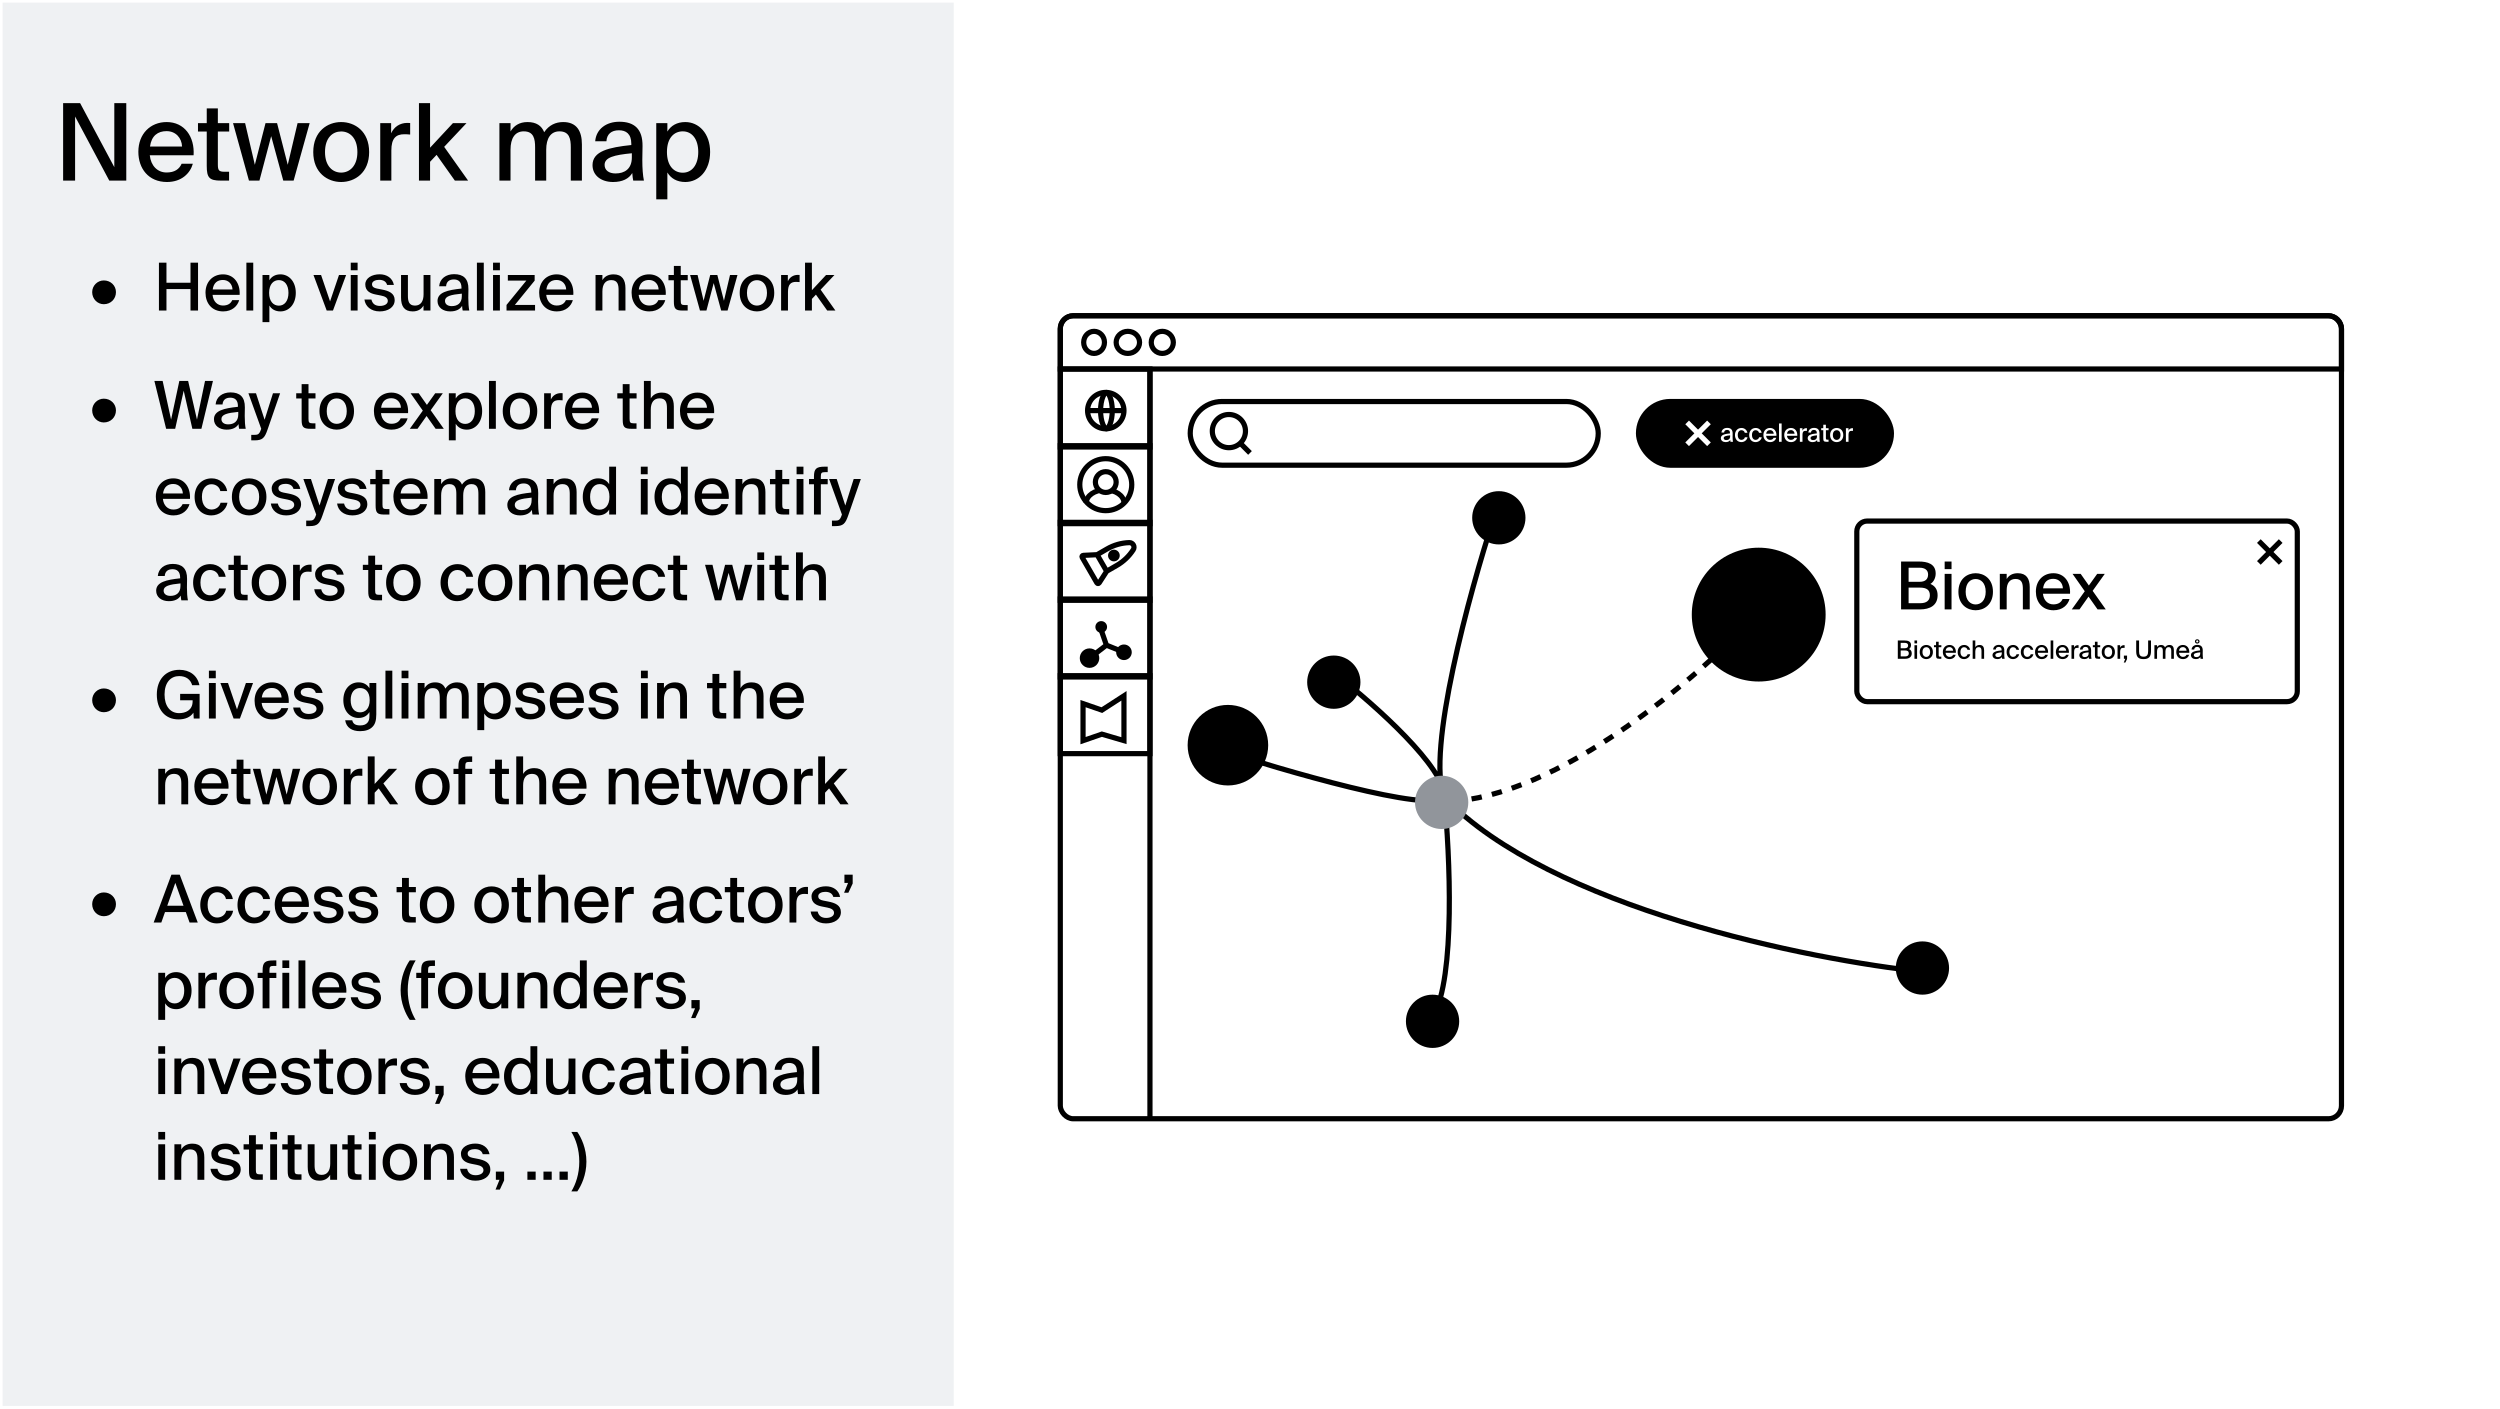 <svg width="1924" height="1084" viewBox="0 0 1924 1084" fill="none" xmlns="http://www.w3.org/2000/svg">
<g filter="url(#filter0_d_1017_3952)">
<rect width="1920" height="1080" transform="translate(1 1)" fill="white"/>
<path d="M1350.5 473C1306.83 519.5 1198 613.2 1112 616" stroke="black" stroke-width="4" stroke-dasharray="8 8"/>
<path d="M1110.5 612.5C1114.83 656.333 1119.2 751.4 1102 781M1110.5 612.5C1099.3 624.9 987.5 592.333 933 574.5M1110.5 612.5C1111.63 590.1 1056.97 541.5 1029.5 520M1110.5 612.5C1096.5 577.3 1130 454.833 1148.5 398M1110.5 612.5C1192.5 697.7 1391 737.667 1480 747" stroke="black" stroke-width="4"/>
<rect x="1" y="1" width="732" height="1080" fill="#EFF1F3"/>
<path d="M83.107 138L56.79 88.656V138H47.579V78.376H60.655L86.972 127.638V78.376H96.183V138H83.107ZM138.781 125.006H147.417C145.361 132.325 138.781 139.069 127.515 139.069C113.205 139.069 105.474 128.625 105.474 115.795C105.474 102.061 114.685 92.933 127.268 92.933C140.92 92.933 148.897 104.117 147.992 118.509H114.274C115.096 126.651 120.277 131.75 127.186 131.75C133.354 131.75 136.972 129.2 138.781 125.006ZM114.438 111.765H139.11C138.864 105.186 134.258 99.923 127.186 99.923C120.524 99.923 115.59 103.377 114.438 111.765ZM158.11 82.406H166.663V93.755H175.381V100.252H166.663V125.5C166.663 130.023 167.404 131.174 171.68 131.174H175.299V138H169.048C160.084 138 158.11 135.78 158.11 126.651V100.252H151.367V93.755H158.11V82.406ZM203.345 93.755H212.227L220.451 125.828L228.017 93.755H237.31L224.974 138H216.997L207.704 103.788L198.657 138H190.598L178.344 93.755H187.637L195.121 125.828L203.345 93.755ZM283.091 116.042C283.091 131.996 272.071 139.069 261.545 139.069C251.1 139.069 240.08 131.996 240.08 116.042C240.08 100.005 251.1 92.933 261.545 92.933C272.071 92.933 283.091 100.005 283.091 116.042ZM261.545 131.832C268.042 131.832 274.045 126.815 274.045 116.042C274.045 105.022 268.042 100.17 261.545 100.17C255.13 100.17 249.126 104.857 249.126 116.042C249.126 126.98 255.13 131.832 261.545 131.832ZM314.657 102.555C313.094 102.39 311.614 102.308 310.216 102.308C303.637 102.308 300.183 105.515 300.183 114.808V138H291.63V93.755H300.018V101.568C302.321 96.551 306.762 93.673 312.272 93.59C313.012 93.59 313.917 93.59 314.657 93.673V102.555ZM329.978 78.376V112.67L347.578 93.755H358.022L340.834 112.012L359.256 138H349.058L334.995 118.18L329.978 123.526V138H321.426V78.376H329.978ZM391.899 138H383.346V93.755H391.899V100.17C394.449 95.811 398.643 92.933 404.976 92.933C411.802 92.933 415.831 95.811 417.805 100.745C421.506 95.235 426.687 92.933 432.444 92.933C442.806 92.933 446.836 99.841 446.836 110.121V138H438.283V112.423C438.283 106.009 437.296 100.087 429.565 100.087C422.822 100.087 419.368 105.433 419.368 114.233V138H410.815V112.423C410.815 106.009 409.828 100.087 402.097 100.087C395.271 100.087 391.899 105.433 391.899 114.233V138ZM455.004 126.075C455.004 115.302 467.669 112.423 484.857 110.614V109.709C484.857 101.897 480.745 99.265 475.317 99.265C469.396 99.265 466.024 102.308 465.695 107.736H457.06C457.8 98.36 465.531 92.686 475.646 92.686C487.077 92.686 493.657 98.196 493.492 111.436C493.492 112.506 493.328 120.154 493.328 122.045C493.328 128.625 493.739 134.052 494.561 138H486.337C486.008 136.273 485.762 134.957 485.597 132.161C482.965 136.602 477.949 139.069 470.794 139.069C461.83 139.069 455.004 134.135 455.004 126.075ZM485.268 116.947C471.534 118.262 464.297 120.154 464.297 125.911C464.297 129.94 467.504 132.49 472.685 132.49C479.758 132.49 485.268 128.954 485.268 120.154V116.947ZM512.609 93.755V100.252C515.323 95.729 519.928 92.933 526.425 92.933C536.705 92.933 545.505 101.568 545.505 115.96C545.505 130.434 536.705 139.069 526.425 139.069C519.928 139.069 515.323 136.273 512.609 131.75V152.392H504.056V93.755H512.609ZM524.452 131.914C531.524 131.914 536.376 125.911 536.376 115.96C536.376 106.009 531.524 100.087 524.452 100.087C517.872 100.087 512.28 105.022 512.28 115.96C512.28 126.898 517.872 131.914 524.452 131.914Z" fill="black"/>
<path d="M78.888 214.821C84.226 214.821 88.242 218.836 88.242 223.818C88.242 229.104 84.226 233.12 78.888 233.12C74.009 233.12 69.942 229.104 69.942 223.818C69.942 218.836 74.009 214.821 78.888 214.821ZM151.407 201.147V238H145.612V221.48H127.109V238H121.315V201.147H127.109V216.6H145.612V201.147H151.407ZM177.736 229.969H183.073C181.802 234.493 177.736 238.661 170.772 238.661C161.927 238.661 157.149 232.205 157.149 224.275C157.149 215.786 162.842 210.144 170.619 210.144C179.057 210.144 183.988 217.057 183.429 225.953H162.588C163.096 230.985 166.298 234.137 170.568 234.137C174.381 234.137 176.617 232.561 177.736 229.969ZM162.689 221.785H177.939C177.787 217.718 174.94 214.465 170.568 214.465C166.451 214.465 163.401 216.6 162.689 221.785ZM193.902 238H188.615V201.147H193.902V238ZM206.312 210.652V214.668C207.989 211.872 210.836 210.144 214.852 210.144C221.206 210.144 226.645 215.481 226.645 224.377C226.645 233.323 221.206 238.661 214.852 238.661C210.836 238.661 207.989 236.933 206.312 234.137V246.896H201.025V210.652H206.312ZM213.632 234.238C218.003 234.238 221.002 230.528 221.002 224.377C221.002 218.226 218.003 214.566 213.632 214.566C209.565 214.566 206.109 217.616 206.109 224.377C206.109 231.138 209.565 234.238 213.632 234.238ZM253.016 230.934L259.879 210.652H265.368L255.253 238H250.424L240.257 210.652H246.103L253.016 230.934ZM274.22 201.147V206.992H268.934V201.147H274.22ZM274.22 210.652V238H268.934V210.652H274.22ZM296.899 218.277C296.136 215.481 293.798 214.363 290.697 214.363C288.105 214.363 285.309 215.431 285.309 217.667C285.309 219.7 286.631 220.565 289.121 221.073L293.035 221.835C298.22 222.852 302.744 224.631 302.744 229.969C302.744 235.509 297.559 238.661 291.256 238.661C284.343 238.661 280.124 234.645 279.463 229.511H284.851C285.563 232.612 287.596 234.442 291.409 234.442C294.815 234.442 297.458 233.018 297.458 230.579C297.458 228.037 295.069 227.02 292.222 226.461L288.105 225.648C283.987 224.835 280.124 223.005 280.124 217.871C280.124 213.041 285.207 210.093 291.205 210.093C296.695 210.093 301.118 212.991 302.134 218.277H296.899ZM324.927 234.137C323.351 236.882 320.708 238.661 316.59 238.661C310.135 238.661 307.644 234.645 307.644 228.037V210.652H312.931V226.614C312.931 230.579 313.591 234.188 318.37 234.188C322.792 234.188 324.978 230.884 324.978 225.495V210.652H330.264V238H324.927V234.137ZM335.712 230.629C335.712 223.97 343.54 222.191 354.164 221.073V220.514C354.164 215.685 351.622 214.058 348.268 214.058C344.608 214.058 342.523 215.939 342.32 219.294H336.983C337.44 213.499 342.219 209.992 348.471 209.992C355.536 209.992 359.603 213.397 359.501 221.581C359.501 222.242 359.4 226.969 359.4 228.139C359.4 232.205 359.654 235.56 360.162 238H355.079C354.876 236.933 354.723 236.119 354.622 234.391C352.995 237.136 349.894 238.661 345.472 238.661C339.931 238.661 335.712 235.611 335.712 230.629ZM354.418 224.987C345.929 225.8 341.456 226.969 341.456 230.528C341.456 233.018 343.438 234.594 346.641 234.594C351.012 234.594 354.418 232.408 354.418 226.969V224.987ZM371.317 238H366.031V201.147H371.317V238ZM383.728 201.147V206.992H378.441V201.147H383.728ZM383.728 210.652V238H378.441V210.652H383.728ZM388.818 233.679L404.068 214.973H389.835V210.652H410.472V214.973L395.223 233.679H410.777V238H388.818V233.679ZM434.527 229.969H439.864C438.593 234.493 434.527 238.661 427.563 238.661C418.718 238.661 413.94 232.205 413.94 224.275C413.94 215.786 419.633 210.144 427.41 210.144C435.848 210.144 440.779 217.057 440.22 225.953H419.379C419.887 230.985 423.089 234.137 427.359 234.137C431.172 234.137 433.408 232.561 434.527 229.969ZM419.48 221.785H434.73C434.577 217.718 431.731 214.465 427.359 214.465C423.242 214.465 420.192 216.6 419.48 221.785ZM462.607 214.617C464.182 211.923 466.927 210.144 471.197 210.144C477.805 210.144 480.347 214.414 480.347 220.768V238H475.06V222.191C475.06 218.226 474.4 214.566 469.418 214.566C464.843 214.566 462.607 217.871 462.607 223.31V238H457.32V210.652H462.607V214.617ZM505.662 229.969H510.999C509.728 234.493 505.662 238.661 498.698 238.661C489.853 238.661 485.075 232.205 485.075 224.275C485.075 215.786 490.768 210.144 498.545 210.144C506.983 210.144 511.914 217.057 511.355 225.953H490.514C491.022 230.985 494.224 234.137 498.494 234.137C502.307 234.137 504.543 232.561 505.662 229.969ZM490.615 221.785H505.865C505.712 217.718 502.866 214.465 498.494 214.465C494.377 214.465 491.327 216.6 490.615 221.785ZM517.609 203.638H522.895V210.652H528.283V214.668H522.895V230.274C522.895 233.069 523.353 233.781 525.996 233.781H528.233V238H524.369C518.829 238 517.609 236.628 517.609 230.985V214.668H513.441V210.652H517.609V203.638ZM545.568 210.652H551.058L556.141 230.477L560.818 210.652H566.562L558.937 238H554.006L548.262 216.854L542.671 238H537.689L530.115 210.652H535.859L540.485 230.477L545.568 210.652ZM594.859 224.428C594.859 234.289 588.047 238.661 581.541 238.661C575.085 238.661 568.274 234.289 568.274 224.428C568.274 214.516 575.085 210.144 581.541 210.144C588.047 210.144 594.859 214.516 594.859 224.428ZM581.541 234.188C585.556 234.188 589.267 231.087 589.267 224.428C589.267 217.616 585.556 214.617 581.541 214.617C577.576 214.617 573.865 217.515 573.865 224.428C573.865 231.189 577.576 234.188 581.541 234.188ZM614.369 216.091C613.403 215.99 612.488 215.939 611.624 215.939C607.558 215.939 605.423 217.921 605.423 223.665V238H600.136V210.652H605.321V215.481C606.744 212.381 609.489 210.602 612.895 210.551C613.352 210.551 613.912 210.551 614.369 210.602V216.091ZM623.839 201.147V222.344L634.717 210.652H641.173L630.549 221.937L641.936 238H635.632L626.94 225.749L623.839 229.054V238H618.553V201.147H623.839ZM78.888 305.821C84.226 305.821 88.242 309.836 88.242 314.818C88.242 320.104 84.226 324.12 78.888 324.12C74.009 324.12 69.942 320.104 69.942 314.818C69.942 309.836 74.009 305.821 78.888 305.821ZM150.594 321.934L156.795 292.147H162.895L154 329H147.036L140.377 299.67L133.819 329H126.855L117.807 292.147H124.161L130.668 321.934L137.022 292.147H143.782L150.594 321.934ZM163.658 321.629C163.658 314.97 171.486 313.191 182.11 312.073V311.514C182.11 306.685 179.568 305.058 176.213 305.058C172.553 305.058 170.469 306.939 170.266 310.294H164.928C165.386 304.499 170.164 300.992 176.416 300.992C183.482 300.992 187.549 304.397 187.447 312.581C187.447 313.242 187.345 317.969 187.345 319.139C187.345 323.205 187.599 326.56 188.108 329H183.025C182.821 327.933 182.669 327.119 182.567 325.391C180.94 328.136 177.84 329.661 173.417 329.661C167.877 329.661 163.658 326.611 163.658 321.629ZM182.364 315.987C173.875 316.8 169.402 317.969 169.402 321.528C169.402 324.018 171.384 325.594 174.586 325.594C178.958 325.594 182.364 323.408 182.364 317.969V315.987ZM192.356 337.896V333.677H194.44C197.287 333.677 198.507 333.473 199.828 329.559L200.031 328.949L190.17 301.652H196.016L202.624 322.036L209.08 301.652H214.569L204.911 329.61C202.675 336.066 201.048 337.896 194.897 337.896H192.356ZM231.133 294.638H236.419V301.652H241.807V305.668H236.419V321.274C236.419 324.069 236.877 324.781 239.52 324.781H241.757V329H237.893C232.353 329 231.133 327.628 231.133 321.985V305.668H226.965V301.652H231.133V294.638ZM271.45 315.428C271.45 325.289 264.639 329.661 258.132 329.661C251.676 329.661 244.865 325.289 244.865 315.428C244.865 305.516 251.676 301.144 258.132 301.144C264.639 301.144 271.45 305.516 271.45 315.428ZM258.132 325.188C262.148 325.188 265.859 322.087 265.859 315.428C265.859 308.616 262.148 305.617 258.132 305.617C254.167 305.617 250.456 308.515 250.456 315.428C250.456 322.189 254.167 325.188 258.132 325.188ZM307.347 320.969H312.685C311.414 325.493 307.347 329.661 300.383 329.661C291.539 329.661 286.76 323.205 286.76 315.275C286.76 306.786 292.454 301.144 300.231 301.144C308.669 301.144 313.6 308.057 313.041 316.953H292.199C292.708 321.985 295.91 325.137 300.18 325.137C303.992 325.137 306.229 323.561 307.347 320.969ZM292.301 312.785H307.551C307.398 308.718 304.552 305.465 300.18 305.465C296.063 305.465 293.013 307.6 292.301 312.785ZM330.441 314.716L340.557 329H334.253L327.289 319.139L320.325 329H314.378L324.392 315.021L314.988 301.652H321.24L327.544 310.599L333.948 301.652H339.794L330.441 314.716ZM349.724 301.652V305.668C351.401 302.872 354.248 301.144 358.264 301.144C364.618 301.144 370.057 306.481 370.057 315.377C370.057 324.323 364.618 329.661 358.264 329.661C354.248 329.661 351.401 327.933 349.724 325.137V337.896H344.437V301.652H349.724ZM357.044 325.238C361.415 325.238 364.414 321.528 364.414 315.377C364.414 309.226 361.415 305.566 357.044 305.566C352.977 305.566 349.52 308.616 349.52 315.377C349.52 322.138 352.977 325.238 357.044 325.238ZM380.6 329H375.314V292.147H380.6V329ZM412.479 315.428C412.479 325.289 405.668 329.661 399.161 329.661C392.705 329.661 385.894 325.289 385.894 315.428C385.894 305.516 392.705 301.144 399.161 301.144C405.668 301.144 412.479 305.516 412.479 315.428ZM399.161 325.188C403.177 325.188 406.888 322.087 406.888 315.428C406.888 308.616 403.177 305.617 399.161 305.617C395.196 305.617 391.485 308.515 391.485 315.428C391.485 322.189 395.196 325.188 399.161 325.188ZM431.989 307.091C431.024 306.99 430.109 306.939 429.244 306.939C425.178 306.939 423.043 308.921 423.043 314.665V329H417.756V301.652H422.941V306.481C424.365 303.381 427.11 301.602 430.515 301.551C430.973 301.551 431.532 301.551 431.989 301.602V307.091ZM454.383 320.969H459.72C458.449 325.493 454.383 329.661 447.419 329.661C438.574 329.661 433.796 323.205 433.796 315.275C433.796 306.786 439.489 301.144 447.266 301.144C455.705 301.144 460.635 308.057 460.076 316.953H439.235C439.743 321.985 442.946 325.137 447.216 325.137C451.028 325.137 453.265 323.561 454.383 320.969ZM439.337 312.785H454.586C454.434 308.718 451.587 305.465 447.216 305.465C443.098 305.465 440.048 307.6 439.337 312.785ZM478.244 294.638H483.53V301.652H488.918V305.668H483.53V321.274C483.53 324.069 483.988 324.781 486.631 324.781H488.868V329H485.004C479.464 329 478.244 327.628 478.244 321.985V305.668H474.076V301.652H478.244V294.638ZM499.837 305.617C501.413 302.923 504.158 301.144 508.428 301.144C515.036 301.144 517.577 305.414 517.577 311.768V329H512.291V313.191C512.291 309.226 511.63 305.566 506.649 305.566C502.074 305.566 499.837 308.871 499.837 314.31V329H494.551V292.147H499.837V305.617ZM542.892 320.969H548.229C546.959 325.493 542.892 329.661 535.928 329.661C527.083 329.661 522.305 323.205 522.305 315.275C522.305 306.786 527.998 301.144 535.776 301.144C544.214 301.144 549.144 308.057 548.585 316.953H527.744C528.253 321.985 531.455 325.137 535.725 325.137C539.537 325.137 541.774 323.561 542.892 320.969ZM527.846 312.785H543.095C542.943 308.718 540.096 305.465 535.725 305.465C531.607 305.465 528.558 307.6 527.846 312.785ZM139.512 386.969H144.85C143.579 391.493 139.512 395.661 132.548 395.661C123.704 395.661 118.925 389.205 118.925 381.275C118.925 372.786 124.619 367.144 132.396 367.144C140.834 367.144 145.765 374.057 145.206 382.953H124.364C124.873 387.985 128.075 391.137 132.345 391.137C136.158 391.137 138.394 389.561 139.512 386.969ZM124.466 378.785H139.716C139.563 374.718 136.717 371.465 132.345 371.465C128.228 371.465 125.178 373.6 124.466 378.785ZM173.82 376.904H168.533C167.974 373.803 165.178 371.668 161.722 371.668C157.909 371.668 154.402 374.667 154.402 381.326C154.402 388.087 157.96 391.137 161.722 391.137C165.077 391.137 168.025 389.154 168.736 385.901H174.074C173.006 391.645 167.669 395.661 161.62 395.661C153.741 395.661 148.759 389.612 148.759 381.377C148.759 373.244 153.894 367.144 161.976 367.144C168.228 367.144 173.006 371.566 173.82 376.904ZM204.038 381.428C204.038 391.289 197.227 395.661 190.72 395.661C184.264 395.661 177.453 391.289 177.453 381.428C177.453 371.516 184.264 367.144 190.72 367.144C197.227 367.144 204.038 371.516 204.038 381.428ZM190.72 391.188C194.736 391.188 198.447 388.087 198.447 381.428C198.447 374.616 194.736 371.617 190.72 371.617C186.755 371.617 183.044 374.515 183.044 381.428C183.044 388.189 186.755 391.188 190.72 391.188ZM224.87 375.277C224.108 372.481 221.769 371.363 218.669 371.363C216.076 371.363 213.28 372.431 213.28 374.667C213.28 376.7 214.602 377.565 217.093 378.073L221.007 378.835C226.192 379.852 230.716 381.631 230.716 386.969C230.716 392.509 225.531 395.661 219.228 395.661C212.315 395.661 208.096 391.645 207.435 386.511H212.823C213.535 389.612 215.568 391.442 219.38 391.442C222.786 391.442 225.429 390.018 225.429 387.579C225.429 385.037 223.04 384.02 220.194 383.461L216.076 382.648C211.959 381.835 208.096 380.005 208.096 374.871C208.096 370.041 213.179 367.093 219.177 367.093C224.667 367.093 229.089 369.991 230.106 375.277H224.87ZM234.65 403.896V399.677H236.734C239.58 399.677 240.8 399.473 242.122 395.559L242.325 394.949L232.464 367.652H238.31L244.918 388.036L251.373 367.652H256.863L247.205 395.61C244.969 402.066 243.342 403.896 237.191 403.896H234.65ZM275.851 375.277C275.089 372.481 272.75 371.363 269.649 371.363C267.057 371.363 264.261 372.431 264.261 374.667C264.261 376.7 265.583 377.565 268.074 378.073L271.988 378.835C277.173 379.852 281.697 381.631 281.697 386.969C281.697 392.509 276.512 395.661 270.209 395.661C263.295 395.661 259.076 391.645 258.416 386.511H263.804C264.515 389.612 266.549 391.442 270.361 391.442C273.767 391.442 276.41 390.018 276.41 387.579C276.41 385.037 274.021 384.02 271.174 383.461L267.057 382.648C262.94 381.835 259.076 380.005 259.076 374.871C259.076 370.041 264.16 367.093 270.158 367.093C275.648 367.093 280.07 369.991 281.087 375.277H275.851ZM288.071 360.638H293.357V367.652H298.745V371.668H293.357V387.274C293.357 390.069 293.815 390.781 296.458 390.781H298.694V395H294.831C289.291 395 288.071 393.628 288.071 387.985V371.668H283.902V367.652H288.071V360.638ZM322.339 386.969H327.676C326.405 391.493 322.339 395.661 315.375 395.661C306.53 395.661 301.752 389.205 301.752 381.275C301.752 372.786 307.445 367.144 315.222 367.144C323.66 367.144 328.591 374.057 328.032 382.953H307.191C307.699 387.985 310.902 391.137 315.172 391.137C318.984 391.137 321.221 389.561 322.339 386.969ZM307.293 378.785H322.542C322.39 374.718 319.543 371.465 315.172 371.465C311.054 371.465 308.004 373.6 307.293 378.785ZM338.505 395H333.218V367.652H338.505V371.617C340.081 368.923 342.673 367.144 346.587 367.144C350.806 367.144 353.297 368.923 354.517 371.973C356.805 368.567 360.007 367.144 363.565 367.144C369.97 367.144 372.461 371.414 372.461 377.768V395H367.174V379.191C367.174 375.226 366.564 371.566 361.786 371.566C357.618 371.566 355.483 374.871 355.483 380.31V395H350.196V379.191C350.196 375.226 349.586 371.566 344.808 371.566C340.589 371.566 338.505 374.871 338.505 380.31V395ZM389.423 387.629C389.423 380.97 397.251 379.191 407.875 378.073V377.514C407.875 372.685 405.334 371.058 401.979 371.058C398.319 371.058 396.235 372.939 396.031 376.294H390.694C391.151 370.499 395.93 366.992 402.182 366.992C409.248 366.992 413.314 370.397 413.213 378.581C413.213 379.242 413.111 383.969 413.111 385.139C413.111 389.205 413.365 392.56 413.873 395H408.79C408.587 393.933 408.434 393.119 408.333 391.391C406.706 394.136 403.605 395.661 399.183 395.661C393.642 395.661 389.423 392.611 389.423 387.629ZM408.129 381.987C399.64 382.8 395.167 383.969 395.167 387.528C395.167 390.018 397.15 391.594 400.352 391.594C404.724 391.594 408.129 389.408 408.129 383.969V381.987ZM425.029 371.617C426.604 368.923 429.349 367.144 433.619 367.144C440.227 367.144 442.769 371.414 442.769 377.768V395H437.482V379.191C437.482 375.226 436.822 371.566 431.84 371.566C427.265 371.566 425.029 374.871 425.029 380.31V395H419.742V367.652H425.029V371.617ZM467.83 358.147H473.116V395H467.83V391.137C466.152 393.933 463.306 395.661 459.29 395.661C452.936 395.661 447.497 390.323 447.497 381.377C447.497 372.481 452.936 367.144 459.29 367.144C463.306 367.144 466.152 368.872 467.83 371.668V358.147ZM460.51 371.566C456.138 371.566 453.139 375.226 453.139 381.377C453.139 387.528 456.138 391.238 460.51 391.238C464.576 391.238 468.033 388.138 468.033 381.377C468.033 374.616 464.576 371.566 460.51 371.566ZM497.454 358.147V363.992H492.168V358.147H497.454ZM497.454 367.652V395H492.168V367.652H497.454ZM523.03 358.147H528.316V395H523.03V391.137C521.352 393.933 518.506 395.661 514.49 395.661C508.136 395.661 502.697 390.323 502.697 381.377C502.697 372.481 508.136 367.144 514.49 367.144C518.506 367.144 521.352 368.872 523.03 371.668V358.147ZM515.71 371.566C511.339 371.566 508.339 375.226 508.339 381.377C508.339 387.528 511.339 391.238 515.71 391.238C519.777 391.238 523.233 388.138 523.233 381.377C523.233 374.616 519.777 371.566 515.71 371.566ZM554.161 386.969H559.498C558.227 391.493 554.161 395.661 547.197 395.661C538.352 395.661 533.574 389.205 533.574 381.275C533.574 372.786 539.267 367.144 547.044 367.144C555.482 367.144 560.413 374.057 559.854 382.953H539.013C539.521 387.985 542.723 391.137 546.993 391.137C550.806 391.137 553.042 389.561 554.161 386.969ZM539.114 378.785H554.364C554.211 374.718 551.365 371.465 546.993 371.465C542.876 371.465 539.826 373.6 539.114 378.785ZM570.327 371.617C571.902 368.923 574.647 367.144 578.917 367.144C585.525 367.144 588.067 371.414 588.067 377.768V395H582.781V379.191C582.781 375.226 582.12 371.566 577.138 371.566C572.563 371.566 570.327 374.871 570.327 380.31V395H565.04V367.652H570.327V371.617ZM595.743 360.638H601.03V367.652H606.418V371.668H601.03V387.274C601.03 390.069 601.487 390.781 604.13 390.781H606.367V395H602.504C596.963 395 595.743 393.628 595.743 387.985V371.668H591.575V367.652H595.743V360.638ZM617.336 358.147V363.992H612.05V358.147H617.336ZM617.336 367.652V395H612.05V367.652H617.336ZM625.426 365.822C625.426 359.773 627.205 358.147 633.61 358.147H635.999V362.366H633.966C631.272 362.366 630.712 362.925 630.712 365.772V367.652H635.999V371.668H630.712V395H625.426V371.668H621.613V367.652H625.426V365.822ZM639.27 403.896V399.677H641.355C644.201 399.677 645.421 399.473 646.743 395.559L646.946 394.949L637.085 367.652H642.93L649.538 388.036L655.994 367.652H661.484L651.826 395.61C649.589 402.066 647.963 403.896 641.812 403.896H639.27ZM119.18 453.629C119.18 446.97 127.008 445.191 137.632 444.073V443.514C137.632 438.685 135.09 437.058 131.735 437.058C128.075 437.058 125.991 438.939 125.788 442.294H120.45C120.908 436.499 125.686 432.992 131.938 432.992C139.004 432.992 143.071 436.397 142.969 444.581C142.969 445.242 142.867 449.969 142.867 451.139C142.867 455.205 143.121 458.56 143.63 461H138.547C138.343 459.933 138.191 459.119 138.089 457.391C136.462 460.136 133.362 461.661 128.939 461.661C123.399 461.661 119.18 458.611 119.18 453.629ZM137.886 447.987C129.397 448.8 124.924 449.969 124.924 453.528C124.924 456.018 126.906 457.594 130.108 457.594C134.48 457.594 137.886 455.408 137.886 449.969V447.987ZM172.678 442.904H167.391C166.832 439.803 164.036 437.668 160.58 437.668C156.768 437.668 153.26 440.667 153.26 447.326C153.26 454.087 156.818 457.137 160.58 457.137C163.935 457.137 166.883 455.154 167.595 451.901H172.932C171.865 457.645 166.527 461.661 160.478 461.661C152.599 461.661 147.618 455.612 147.618 447.377C147.618 439.244 152.752 433.144 160.834 433.144C167.086 433.144 171.865 437.566 172.678 442.904ZM178.96 426.638H184.247V433.652H189.635V437.668H184.247V453.274C184.247 456.069 184.704 456.781 187.348 456.781H189.584V461H185.721C180.18 461 178.96 459.628 178.96 453.985V437.668H174.792V433.652H178.96V426.638ZM219.278 447.428C219.278 457.289 212.466 461.661 205.96 461.661C199.504 461.661 192.693 457.289 192.693 447.428C192.693 437.516 199.504 433.144 205.96 433.144C212.466 433.144 219.278 437.516 219.278 447.428ZM205.96 457.188C209.975 457.188 213.686 454.087 213.686 447.428C213.686 440.616 209.975 437.617 205.96 437.617C201.995 437.617 198.284 440.515 198.284 447.428C198.284 454.189 201.995 457.188 205.96 457.188ZM238.788 439.091C237.822 438.99 236.907 438.939 236.043 438.939C231.977 438.939 229.842 440.921 229.842 446.665V461H224.555V433.652H229.74V438.481C231.163 435.381 233.908 433.602 237.314 433.551C237.771 433.551 238.331 433.551 238.788 433.602V439.091ZM258.278 441.277C257.516 438.481 255.177 437.363 252.077 437.363C249.484 437.363 246.689 438.431 246.689 440.667C246.689 442.7 248.01 443.565 250.501 444.073L254.415 444.835C259.6 445.852 264.124 447.631 264.124 452.969C264.124 458.509 258.939 461.661 252.636 461.661C245.723 461.661 241.504 457.645 240.843 452.511H246.231C246.943 455.612 248.976 457.442 252.788 457.442C256.194 457.442 258.837 456.018 258.837 453.579C258.837 451.037 256.448 450.02 253.602 449.461L249.484 448.648C245.367 447.835 241.504 446.005 241.504 440.871C241.504 436.041 246.587 433.093 252.585 433.093C258.075 433.093 262.497 435.991 263.514 441.277H258.278ZM282.411 426.638H287.698V433.652H293.086V437.668H287.698V453.274C287.698 456.069 288.156 456.781 290.799 456.781H293.035V461H289.172C283.631 461 282.411 459.628 282.411 453.985V437.668H278.243V433.652H282.411V426.638ZM322.729 447.428C322.729 457.289 315.917 461.661 309.411 461.661C302.955 461.661 296.144 457.289 296.144 447.428C296.144 437.516 302.955 433.144 309.411 433.144C315.917 433.144 322.729 437.516 322.729 447.428ZM309.411 457.188C313.427 457.188 317.137 454.087 317.137 447.428C317.137 440.616 313.427 437.617 309.411 437.617C305.446 437.617 301.735 440.515 301.735 447.428C301.735 454.189 305.446 457.188 309.411 457.188ZM363.099 442.904H357.813C357.254 439.803 354.458 437.668 351.001 437.668C347.189 437.668 343.682 440.667 343.682 447.326C343.682 454.087 347.24 457.137 351.001 457.137C354.356 457.137 357.305 455.154 358.016 451.901H363.354C362.286 457.645 356.949 461.661 350.9 461.661C343.021 461.661 338.039 455.612 338.039 447.377C338.039 439.244 343.173 433.144 351.256 433.144C357.508 433.144 362.286 437.566 363.099 442.904ZM393.318 447.428C393.318 457.289 386.506 461.661 380 461.661C373.544 461.661 366.733 457.289 366.733 447.428C366.733 437.516 373.544 433.144 380 433.144C386.506 433.144 393.318 437.516 393.318 447.428ZM380 457.188C384.016 457.188 387.726 454.087 387.726 447.428C387.726 440.616 384.016 437.617 380 437.617C376.035 437.617 372.324 440.515 372.324 447.428C372.324 454.189 376.035 457.188 380 457.188ZM403.882 437.617C405.458 434.923 408.202 433.144 412.472 433.144C419.08 433.144 421.622 437.414 421.622 443.768V461H416.336V445.191C416.336 441.226 415.675 437.566 410.693 437.566C406.118 437.566 403.882 440.871 403.882 446.31V461H398.595V433.652H403.882V437.617ZM433.517 437.617C435.093 434.923 437.838 433.144 442.108 433.144C448.716 433.144 451.258 437.414 451.258 443.768V461H445.971V445.191C445.971 441.226 445.31 437.566 440.329 437.566C435.754 437.566 433.517 440.871 433.517 446.31V461H428.231V433.652H433.517V437.617ZM476.572 452.969H481.91C480.639 457.493 476.572 461.661 469.608 461.661C460.764 461.661 455.985 455.205 455.985 447.275C455.985 438.786 461.679 433.144 469.456 433.144C477.894 433.144 482.825 440.057 482.265 448.953H461.424C461.933 453.985 465.135 457.137 469.405 457.137C473.217 457.137 475.454 455.561 476.572 452.969ZM461.526 444.785H476.776C476.623 440.718 473.777 437.465 469.405 437.465C465.288 437.465 462.238 439.6 461.526 444.785ZM510.88 442.904H505.593C505.034 439.803 502.238 437.668 498.781 437.668C494.969 437.668 491.462 440.667 491.462 447.326C491.462 454.087 495.02 457.137 498.781 457.137C502.136 457.137 505.085 455.154 505.796 451.901H511.134C510.066 457.645 504.729 461.661 498.68 461.661C490.801 461.661 485.819 455.612 485.819 447.377C485.819 439.244 490.953 433.144 499.036 433.144C505.288 433.144 510.066 437.566 510.88 442.904ZM517.162 426.638H522.449V433.652H527.837V437.668H522.449V453.274C522.449 456.069 522.906 456.781 525.549 456.781H527.786V461H523.923C518.382 461 517.162 459.628 517.162 453.985V437.668H512.994V433.652H517.162V426.638ZM557.035 433.652H562.525L567.608 453.477L572.285 433.652H578.029L570.404 461H565.473L559.729 439.854L554.138 461H549.156L541.582 433.652H547.326L551.952 453.477L557.035 433.652ZM587.105 424.147V429.992H581.819V424.147H587.105ZM587.105 433.652V461H581.819V433.652H587.105ZM595.296 426.638H600.583V433.652H605.971V437.668H600.583V453.274C600.583 456.069 601.04 456.781 603.684 456.781H605.92V461H602.057C596.516 461 595.296 459.628 595.296 453.985V437.668H591.128V433.652H595.296V426.638ZM616.89 437.617C618.465 434.923 621.21 433.144 625.48 433.144C632.088 433.144 634.63 437.414 634.63 443.768V461H629.343V445.191C629.343 441.226 628.683 437.566 623.701 437.566C619.126 437.566 616.89 440.871 616.89 446.31V461H611.603V424.147H616.89V437.617ZM78.888 528.821C84.226 528.821 88.242 532.836 88.242 537.818C88.242 543.104 84.226 547.12 78.888 547.12C74.009 547.12 69.942 543.104 69.942 537.818C69.942 532.836 74.009 528.821 78.888 528.821ZM152.475 526.33H146.883C145.663 522.009 142.257 519.315 136.869 519.315C130.464 519.315 125.635 524.144 125.635 533.497C125.635 542.596 130.159 547.832 136.818 547.832C141.495 547.832 147.239 545.849 147.239 538.733V537.92H137.632V532.989H152.627V552H148.103L147.849 547.476C145.561 550.983 141.393 552.661 136.412 552.661C125.839 552.661 119.688 544.833 119.688 533.497C119.688 522.06 126.449 514.486 137.072 514.486C145.002 514.486 150.95 518.858 152.475 526.33ZM165.061 515.147V520.992H159.774V515.147H165.061ZM165.061 524.652V552H159.774V524.652H165.061ZM181.385 544.934L188.247 524.652H193.737L183.621 552H178.792L168.626 524.652H174.472L181.385 544.934ZM215.512 543.969H220.85C219.579 548.493 215.512 552.661 208.548 552.661C199.703 552.661 194.925 546.205 194.925 538.275C194.925 529.786 200.618 524.144 208.396 524.144C216.834 524.144 221.765 531.057 221.205 539.953H200.364C200.873 544.985 204.075 548.137 208.345 548.137C212.157 548.137 214.394 546.561 215.512 543.969ZM200.466 535.785H215.716C215.563 531.718 212.716 528.465 208.345 528.465C204.228 528.465 201.178 530.6 200.466 535.785ZM242.046 532.277C241.283 529.481 238.945 528.363 235.844 528.363C233.252 528.363 230.456 529.431 230.456 531.667C230.456 533.7 231.778 534.565 234.268 535.073L238.182 535.835C243.367 536.852 247.891 538.631 247.891 543.969C247.891 549.509 242.707 552.661 236.403 552.661C229.49 552.661 225.271 548.645 224.61 543.511H229.999C230.71 546.612 232.743 548.442 236.556 548.442C239.962 548.442 242.605 547.018 242.605 544.579C242.605 542.037 240.216 541.02 237.369 540.461L233.252 539.648C229.134 538.835 225.271 537.005 225.271 531.871C225.271 527.041 230.354 524.093 236.353 524.093C241.842 524.093 246.265 526.991 247.281 532.277H242.046ZM283.309 524.652H288.596V548.798C288.596 553.83 287.528 556.524 285.648 558.405C283.564 560.591 280.259 561.709 276.091 561.709C269.991 561.709 265.518 559.066 264.654 553.322H270.093C270.652 555.812 272.228 557.287 276.193 557.287C278.785 557.287 280.564 556.575 281.683 555.304C282.75 554.135 283.309 552.712 283.309 549.916V547.018C281.632 549.814 278.887 551.543 274.871 551.543C268.517 551.543 263.231 546.51 263.231 537.818C263.231 529.176 268.517 524.144 274.871 524.144C278.887 524.144 281.632 525.872 283.309 528.668V524.652ZM276.091 528.516C271.72 528.516 268.873 531.972 268.873 537.818C268.873 543.765 271.72 547.222 276.091 547.222C280.158 547.222 283.513 544.375 283.513 537.818C283.513 531.311 280.158 528.516 276.091 528.516ZM300.927 552H295.641V515.147H300.927V552ZM313.337 515.147V520.992H308.051V515.147H313.337ZM313.337 524.652V552H308.051V524.652H313.337ZM325.747 552H320.461V524.652H325.747V528.617C327.323 525.923 329.916 524.144 333.83 524.144C338.049 524.144 340.539 525.923 341.759 528.973C344.047 525.567 347.249 524.144 350.808 524.144C357.212 524.144 359.703 528.414 359.703 534.768V552H354.417V536.191C354.417 532.226 353.807 528.566 349.028 528.566C344.86 528.566 342.725 531.871 342.725 537.31V552H337.439V536.191C337.439 532.226 336.829 528.566 332.051 528.566C327.831 528.566 325.747 531.871 325.747 537.31V552ZM371.665 524.652V528.668C373.342 525.872 376.189 524.144 380.205 524.144C386.559 524.144 391.998 529.481 391.998 538.377C391.998 547.323 386.559 552.661 380.205 552.661C376.189 552.661 373.342 550.933 371.665 548.137V560.896H366.378V524.652H371.665ZM378.985 548.238C383.356 548.238 386.355 544.528 386.355 538.377C386.355 532.226 383.356 528.566 378.985 528.566C374.918 528.566 371.462 531.616 371.462 538.377C371.462 545.138 374.918 548.238 378.985 548.238ZM412.809 532.277C412.047 529.481 409.709 528.363 406.608 528.363C404.016 528.363 401.22 529.431 401.22 531.667C401.22 533.7 402.541 534.565 405.032 535.073L408.946 535.835C414.131 536.852 418.655 538.631 418.655 543.969C418.655 549.509 413.47 552.661 407.167 552.661C400.254 552.661 396.035 548.645 395.374 543.511H400.762C401.474 546.612 403.507 548.442 407.32 548.442C410.725 548.442 413.369 547.018 413.369 544.579C413.369 542.037 410.98 541.02 408.133 540.461L404.016 539.648C399.898 538.835 396.035 537.005 396.035 531.871C396.035 527.041 401.118 524.093 407.116 524.093C412.606 524.093 417.029 526.991 418.045 532.277H412.809ZM442.668 543.969H448.005C446.734 548.493 442.668 552.661 435.704 552.661C426.859 552.661 422.081 546.205 422.081 538.275C422.081 529.786 427.774 524.144 435.551 524.144C443.989 524.144 448.92 531.057 448.361 539.953H427.52C428.028 544.985 431.231 548.137 435.5 548.137C439.313 548.137 441.549 546.561 442.668 543.969ZM427.621 535.785H442.871C442.719 531.718 439.872 528.465 435.5 528.465C431.383 528.465 428.333 530.6 427.621 535.785ZM469.201 532.277C468.439 529.481 466.1 528.363 463 528.363C460.407 528.363 457.612 529.431 457.612 531.667C457.612 533.7 458.933 534.565 461.424 535.073L465.338 535.835C470.523 536.852 475.047 538.631 475.047 543.969C475.047 549.509 469.862 552.661 463.559 552.661C456.646 552.661 452.427 548.645 451.766 543.511H457.154C457.866 546.612 459.899 548.442 463.711 548.442C467.117 548.442 469.76 547.018 469.76 544.579C469.76 542.037 467.371 541.02 464.525 540.461L460.407 539.648C456.29 538.835 452.427 537.005 452.427 531.871C452.427 527.041 457.51 524.093 463.508 524.093C468.998 524.093 473.42 526.991 474.437 532.277H469.201ZM497.554 515.147V520.992H492.267V515.147H497.554ZM497.554 524.652V552H492.267V524.652H497.554ZM509.964 528.617C511.54 525.923 514.284 524.144 518.554 524.144C525.162 524.144 527.704 528.414 527.704 534.768V552H522.418V536.191C522.418 532.226 521.757 528.566 516.775 528.566C512.2 528.566 509.964 531.871 509.964 537.31V552H504.677V524.652H509.964V528.617ZM547.294 517.638H552.58V524.652H557.969V528.668H552.58V544.274C552.58 547.069 553.038 547.781 555.681 547.781H557.918V552H554.055C548.514 552 547.294 550.628 547.294 544.985V528.668H543.126V524.652H547.294V517.638ZM568.887 528.617C570.463 525.923 573.208 524.144 577.478 524.144C584.086 524.144 586.627 528.414 586.627 534.768V552H581.341V536.191C581.341 532.226 580.68 528.566 575.699 528.566C571.124 528.566 568.887 531.871 568.887 537.31V552H563.601V515.147H568.887V528.617ZM611.942 543.969H617.28C616.009 548.493 611.942 552.661 604.978 552.661C596.134 552.661 591.355 546.205 591.355 538.275C591.355 529.786 597.048 524.144 604.826 524.144C613.264 524.144 618.195 531.057 617.635 539.953H596.794C597.303 544.985 600.505 548.137 604.775 548.137C608.587 548.137 610.824 546.561 611.942 543.969ZM596.896 535.785H612.146C611.993 531.718 609.147 528.465 604.775 528.465C600.658 528.465 597.608 530.6 596.896 535.785ZM126.093 594.617C127.669 591.923 130.413 590.144 134.683 590.144C141.292 590.144 143.833 594.414 143.833 600.768V618H138.547V602.191C138.547 598.226 137.886 594.566 132.904 594.566C128.329 594.566 126.093 597.871 126.093 603.31V618H120.806V590.652H126.093V594.617ZM169.148 609.969H174.485C173.214 614.493 169.148 618.661 162.184 618.661C153.339 618.661 148.561 612.205 148.561 604.275C148.561 595.786 154.254 590.144 162.031 590.144C170.47 590.144 175.4 597.057 174.841 605.953H154C154.508 610.985 157.711 614.137 161.981 614.137C165.793 614.137 168.03 612.561 169.148 609.969ZM154.102 601.785H169.351C169.199 597.718 166.352 594.465 161.981 594.465C157.863 594.465 154.813 596.6 154.102 601.785ZM181.095 583.638H186.382V590.652H191.77V594.668H186.382V610.274C186.382 613.069 186.839 613.781 189.482 613.781H191.719V618H187.856C182.315 618 181.095 616.628 181.095 610.985V594.668H176.927V590.652H181.095V583.638ZM209.054 590.652H214.544L219.627 610.477L224.304 590.652H230.048L222.423 618H217.492L211.748 596.854L206.157 618H201.175L193.601 590.652H199.345L203.971 610.477L209.054 590.652ZM258.345 604.428C258.345 614.289 251.533 618.661 245.027 618.661C238.571 618.661 231.76 614.289 231.76 604.428C231.76 594.516 238.571 590.144 245.027 590.144C251.533 590.144 258.345 594.516 258.345 604.428ZM245.027 614.188C249.043 614.188 252.753 611.087 252.753 604.428C252.753 597.616 249.043 594.617 245.027 594.617C241.062 594.617 237.351 597.515 237.351 604.428C237.351 611.189 241.062 614.188 245.027 614.188ZM277.855 596.091C276.889 595.99 275.975 595.939 275.11 595.939C271.044 595.939 268.909 597.921 268.909 603.665V618H263.622V590.652H268.807V595.481C270.23 592.381 272.975 590.602 276.381 590.551C276.839 590.551 277.398 590.551 277.855 590.602V596.091ZM287.326 581.147V602.344L298.204 590.652H304.659L294.035 601.937L305.422 618H299.119L290.426 605.749L287.326 609.054V618H282.039V581.147H287.326ZM345.067 604.428C345.067 614.289 338.256 618.661 331.749 618.661C325.293 618.661 318.482 614.289 318.482 604.428C318.482 594.516 325.293 590.144 331.749 590.144C338.256 590.144 345.067 594.516 345.067 604.428ZM331.749 614.188C335.765 614.188 339.476 611.087 339.476 604.428C339.476 597.616 335.765 594.617 331.749 594.617C327.784 594.617 324.073 597.515 324.073 604.428C324.073 611.189 327.784 614.188 331.749 614.188ZM351.807 588.822C351.807 582.773 353.586 581.147 359.991 581.147H362.38V585.366H360.346C357.652 585.366 357.093 585.925 357.093 588.772V590.652H362.38V594.668H357.093V618H351.807V594.668H347.994V590.652H351.807V588.822ZM380.005 583.638H385.291V590.652H390.68V594.668H385.291V610.274C385.291 613.069 385.749 613.781 388.392 613.781H390.629V618H386.766C381.225 618 380.005 616.628 380.005 610.985V594.668H375.837V590.652H380.005V583.638ZM401.598 594.617C403.174 591.923 405.919 590.144 410.189 590.144C416.797 590.144 419.339 594.414 419.339 600.768V618H414.052V602.191C414.052 598.226 413.391 594.566 408.41 594.566C403.835 594.566 401.598 597.871 401.598 603.31V618H396.312V581.147H401.598V594.617ZM444.653 609.969H449.991C448.72 614.493 444.653 618.661 437.689 618.661C428.845 618.661 424.066 612.205 424.066 604.275C424.066 595.786 429.76 590.144 437.537 590.144C445.975 590.144 450.906 597.057 450.347 605.953H429.505C430.014 610.985 433.216 614.137 437.486 614.137C441.298 614.137 443.535 612.561 444.653 609.969ZM429.607 601.785H444.857C444.704 597.718 441.858 594.465 437.486 594.465C433.369 594.465 430.319 596.6 429.607 601.785ZM472.733 594.617C474.309 591.923 477.054 590.144 481.324 590.144C487.932 590.144 490.474 594.414 490.474 600.768V618H485.187V602.191C485.187 598.226 484.526 594.566 479.545 594.566C474.97 594.566 472.733 597.871 472.733 603.31V618H467.447V590.652H472.733V594.617ZM515.788 609.969H521.126C519.855 614.493 515.788 618.661 508.824 618.661C499.98 618.661 495.201 612.205 495.201 604.275C495.201 595.786 500.895 590.144 508.672 590.144C517.11 590.144 522.041 597.057 521.482 605.953H500.64C501.149 610.985 504.351 614.137 508.621 614.137C512.433 614.137 514.67 612.561 515.788 609.969ZM500.742 601.785H515.992C515.839 597.718 512.993 594.465 508.621 594.465C504.504 594.465 501.454 596.6 500.742 601.785ZM527.735 583.638H533.022V590.652H538.41V594.668H533.022V610.274C533.022 613.069 533.48 613.781 536.123 613.781H538.359V618H534.496C528.955 618 527.735 616.628 527.735 610.985V594.668H523.567V590.652H527.735V583.638ZM555.695 590.652H561.185L566.268 610.477L570.944 590.652H576.688L569.063 618H564.133L558.389 596.854L552.797 618H547.816L540.242 590.652H545.986L550.611 610.477L555.695 590.652ZM604.985 604.428C604.985 614.289 598.174 618.661 591.667 618.661C585.212 618.661 578.4 614.289 578.4 604.428C578.4 594.516 585.212 590.144 591.667 590.144C598.174 590.144 604.985 594.516 604.985 604.428ZM591.667 614.188C595.683 614.188 599.394 611.087 599.394 604.428C599.394 597.616 595.683 594.617 591.667 594.617C587.703 594.617 583.992 597.515 583.992 604.428C583.992 611.189 587.703 614.188 591.667 614.188ZM624.496 596.091C623.53 595.99 622.615 595.939 621.751 595.939C617.684 595.939 615.549 597.921 615.549 603.665V618H610.263V590.652H615.448V595.481C616.871 592.381 619.616 590.602 623.022 590.551C623.479 590.551 624.038 590.551 624.496 590.602V596.091ZM633.966 581.147V602.344L644.844 590.652H651.3L640.676 601.937L652.062 618H645.759L637.067 605.749L633.966 609.054V618H628.679V581.147H633.966ZM78.888 685.821C84.226 685.821 88.242 689.836 88.242 694.818C88.242 700.104 84.226 704.12 78.888 704.12C74.009 704.12 69.942 700.104 69.942 694.818C69.942 689.836 74.009 685.821 78.888 685.821ZM130.922 672.147H137.327L151.204 709H144.901L142.003 700.918H125.991L123.145 709H117.248L130.922 672.147ZM127.719 696.038H140.224L133.921 678.45L127.719 696.038ZM178.188 690.904H172.901C172.342 687.803 169.547 685.668 166.09 685.668C162.278 685.668 158.77 688.667 158.77 695.326C158.77 702.087 162.328 705.137 166.09 705.137C169.445 705.137 172.393 703.154 173.105 699.901H178.442C177.375 705.645 172.037 709.661 165.988 709.661C158.109 709.661 153.128 703.612 153.128 695.377C153.128 687.244 158.262 681.144 166.344 681.144C172.597 681.144 177.375 685.566 178.188 690.904ZM206.831 690.904H201.544C200.985 687.803 198.189 685.668 194.733 685.668C190.92 685.668 187.413 688.667 187.413 695.326C187.413 702.087 190.971 705.137 194.733 705.137C198.088 705.137 201.036 703.154 201.747 699.901H207.085C206.017 705.645 200.68 709.661 194.631 709.661C186.752 709.661 181.77 703.612 181.77 695.377C181.77 687.244 186.905 681.144 194.987 681.144C201.239 681.144 206.017 685.566 206.831 690.904ZM231 700.969H236.337C235.067 705.493 231 709.661 224.036 709.661C215.191 709.661 210.413 703.205 210.413 695.275C210.413 686.786 216.106 681.144 223.884 681.144C232.322 681.144 237.252 688.057 236.693 696.953H215.852C216.36 701.985 219.563 705.137 223.833 705.137C227.645 705.137 229.882 703.561 231 700.969ZM215.954 692.785H231.203C231.051 688.718 228.204 685.465 223.833 685.465C219.715 685.465 216.665 687.6 215.954 692.785ZM257.534 689.277C256.771 686.481 254.433 685.363 251.332 685.363C248.74 685.363 245.944 686.431 245.944 688.667C245.944 690.7 247.266 691.565 249.756 692.073L253.67 692.835C258.855 693.852 263.379 695.631 263.379 700.969C263.379 706.509 258.194 709.661 251.891 709.661C244.978 709.661 240.759 705.645 240.098 700.511H245.486C246.198 703.612 248.231 705.442 252.044 705.442C255.449 705.442 258.093 704.018 258.093 701.579C258.093 699.037 255.704 698.02 252.857 697.461L248.74 696.648C244.622 695.835 240.759 694.005 240.759 688.871C240.759 684.041 245.842 681.093 251.84 681.093C257.33 681.093 261.753 683.991 262.769 689.277H257.534ZM284.24 689.277C283.478 686.481 281.14 685.363 278.039 685.363C275.446 685.363 272.651 686.431 272.651 688.667C272.651 690.7 273.972 691.565 276.463 692.073L280.377 692.835C285.562 693.852 290.086 695.631 290.086 700.969C290.086 706.509 284.901 709.661 278.598 709.661C271.685 709.661 267.466 705.645 266.805 700.511H272.193C272.905 703.612 274.938 705.442 278.75 705.442C282.156 705.442 284.799 704.018 284.799 701.579C284.799 699.037 282.41 698.02 279.564 697.461L275.446 696.648C271.329 695.835 267.466 694.005 267.466 688.871C267.466 684.041 272.549 681.093 278.547 681.093C284.037 681.093 288.459 683.991 289.476 689.277H284.24ZM308.374 674.638H313.66V681.652H319.048V685.668H313.66V701.274C313.66 704.069 314.118 704.781 316.761 704.781H318.997V709H315.134C309.594 709 308.374 707.628 308.374 701.985V685.668H304.205V681.652H308.374V674.638ZM348.691 695.428C348.691 705.289 341.879 709.661 335.373 709.661C328.917 709.661 322.106 705.289 322.106 695.428C322.106 685.516 328.917 681.144 335.373 681.144C341.879 681.144 348.691 685.516 348.691 695.428ZM335.373 705.188C339.389 705.188 343.099 702.087 343.099 695.428C343.099 688.616 339.389 685.617 335.373 685.617C331.408 685.617 327.697 688.515 327.697 695.428C327.697 702.189 331.408 705.188 335.373 705.188ZM390.637 695.428C390.637 705.289 383.826 709.661 377.319 709.661C370.864 709.661 364.052 705.289 364.052 695.428C364.052 685.516 370.864 681.144 377.319 681.144C383.826 681.144 390.637 685.516 390.637 695.428ZM377.319 705.188C381.335 705.188 385.046 702.087 385.046 695.428C385.046 688.616 381.335 685.617 377.319 685.617C373.354 685.617 369.644 688.515 369.644 695.428C369.644 702.189 373.354 705.188 377.319 705.188ZM396.982 674.638H402.269V681.652H407.657V685.668H402.269V701.274C402.269 704.069 402.726 704.781 405.369 704.781H407.606V709H403.743C398.202 709 396.982 707.628 396.982 701.985V685.668H392.814V681.652H396.982V674.638ZM418.575 685.617C420.151 682.923 422.896 681.144 427.166 681.144C433.774 681.144 436.316 685.414 436.316 691.768V709H431.029V693.191C431.029 689.226 430.368 685.566 425.387 685.566C420.812 685.566 418.575 688.871 418.575 694.31V709H413.289V672.147H418.575V685.617ZM461.63 700.969H466.968C465.697 705.493 461.63 709.661 454.666 709.661C445.822 709.661 441.043 703.205 441.043 695.275C441.043 686.786 446.737 681.144 454.514 681.144C462.952 681.144 467.883 688.057 467.324 696.953H446.483C446.991 701.985 450.193 705.137 454.463 705.137C458.276 705.137 460.512 703.561 461.63 700.969ZM446.584 692.785H461.834C461.681 688.718 458.835 685.465 454.463 685.465C450.346 685.465 447.296 687.6 446.584 692.785ZM486.743 687.091C485.777 686.99 484.862 686.939 483.998 686.939C479.932 686.939 477.797 688.921 477.797 694.665V709H472.51V681.652H477.695V686.481C479.118 683.381 481.863 681.602 485.269 681.551C485.726 681.551 486.286 681.551 486.743 681.602V687.091ZM501.214 701.629C501.214 694.97 509.042 693.191 519.666 692.073V691.514C519.666 686.685 517.124 685.058 513.769 685.058C510.109 685.058 508.025 686.939 507.822 690.294H502.485C502.942 684.499 507.72 680.992 513.973 680.992C521.038 680.992 525.105 684.397 525.003 692.581C525.003 693.242 524.902 697.969 524.902 699.139C524.902 703.205 525.156 706.56 525.664 709H520.581C520.378 707.933 520.225 707.119 520.123 705.391C518.497 708.136 515.396 709.661 510.974 709.661C505.433 709.661 501.214 706.611 501.214 701.629ZM519.92 695.987C511.431 696.8 506.958 697.969 506.958 701.528C506.958 704.018 508.94 705.594 512.143 705.594C516.514 705.594 519.92 703.408 519.92 697.969V695.987ZM554.712 690.904H549.426C548.867 687.803 546.071 685.668 542.614 685.668C538.802 685.668 535.294 688.667 535.294 695.326C535.294 702.087 538.853 705.137 542.614 705.137C545.969 705.137 548.917 703.154 549.629 699.901H554.966C553.899 705.645 548.562 709.661 542.513 709.661C534.634 709.661 529.652 703.612 529.652 695.377C529.652 687.244 534.786 681.144 542.868 681.144C549.121 681.144 553.899 685.566 554.712 690.904ZM560.995 674.638H566.281V681.652H571.669V685.668H566.281V701.274C566.281 704.069 566.739 704.781 569.382 704.781H571.619V709H567.755C562.215 709 560.995 707.628 560.995 701.985V685.668H556.826V681.652H560.995V674.638ZM601.312 695.428C601.312 705.289 594.501 709.661 587.994 709.661C581.538 709.661 574.727 705.289 574.727 695.428C574.727 685.516 581.538 681.144 587.994 681.144C594.501 681.144 601.312 685.516 601.312 695.428ZM587.994 705.188C592.01 705.188 595.721 702.087 595.721 695.428C595.721 688.616 592.01 685.617 587.994 685.617C584.029 685.617 580.318 688.515 580.318 695.428C580.318 702.189 584.029 705.188 587.994 705.188ZM620.822 687.091C619.857 686.99 618.942 686.939 618.077 686.939C614.011 686.939 611.876 688.921 611.876 694.665V709H606.589V681.652H611.774V686.481C613.198 683.381 615.943 681.602 619.348 681.551C619.806 681.551 620.365 681.551 620.822 681.602V687.091ZM640.312 689.277C639.55 686.481 637.212 685.363 634.111 685.363C631.519 685.363 628.723 686.431 628.723 688.667C628.723 690.7 630.044 691.565 632.535 692.073L636.449 692.835C641.634 693.852 646.158 695.631 646.158 700.969C646.158 706.509 640.973 709.661 634.67 709.661C627.757 709.661 623.538 705.645 622.877 700.511H628.265C628.977 703.612 631.01 705.442 634.823 705.442C638.228 705.442 640.872 704.018 640.872 701.579C640.872 699.037 638.483 698.02 635.636 697.461L631.519 696.648C627.401 695.835 623.538 694.005 623.538 688.871C623.538 684.041 628.621 681.093 634.619 681.093C640.109 681.093 644.532 683.991 645.548 689.277H640.312ZM648.87 672.147H655.224V678.958L651.92 686.024H648.616L651.666 678.501H648.87V672.147ZM126.093 747.652V751.668C127.77 748.872 130.617 747.144 134.633 747.144C140.987 747.144 146.426 752.481 146.426 761.377C146.426 770.323 140.987 775.661 134.633 775.661C130.617 775.661 127.77 773.933 126.093 771.137V783.896H120.806V747.652H126.093ZM133.413 771.238C137.784 771.238 140.783 767.528 140.783 761.377C140.783 755.226 137.784 751.566 133.413 751.566C129.346 751.566 125.889 754.616 125.889 761.377C125.889 768.138 129.346 771.238 133.413 771.238ZM165.916 753.091C164.95 752.99 164.035 752.939 163.171 752.939C159.104 752.939 156.969 754.921 156.969 760.665V775H151.683V747.652H156.868V752.481C158.291 749.381 161.036 747.602 164.442 747.551C164.899 747.551 165.458 747.551 165.916 747.602V753.091ZM194.358 761.428C194.358 771.289 187.547 775.661 181.04 775.661C174.585 775.661 167.773 771.289 167.773 761.428C167.773 751.516 174.585 747.144 181.04 747.144C187.547 747.144 194.358 751.516 194.358 761.428ZM181.04 771.188C185.056 771.188 188.767 768.087 188.767 761.428C188.767 754.616 185.056 751.617 181.04 751.617C177.075 751.617 173.365 754.515 173.365 761.428C173.365 768.189 177.075 771.188 181.04 771.188ZM201.098 745.822C201.098 739.773 202.877 738.147 209.282 738.147H211.671V742.366H209.638C206.943 742.366 206.384 742.925 206.384 745.772V747.652H211.671V751.668H206.384V775H201.098V751.668H197.285V747.652H201.098V745.822ZM221.601 738.147V743.992H216.315V738.147H221.601ZM221.601 747.652V775H216.315V747.652H221.601ZM234.011 775H228.725V738.147H234.011V775ZM259.841 766.969H265.179C263.908 771.493 259.841 775.661 252.877 775.661C244.033 775.661 239.254 769.205 239.254 761.275C239.254 752.786 244.948 747.144 252.725 747.144C261.163 747.144 266.094 754.057 265.534 762.953H244.693C245.202 767.985 248.404 771.137 252.674 771.137C256.486 771.137 258.723 769.561 259.841 766.969ZM244.795 758.785H260.045C259.892 754.718 257.046 751.465 252.674 751.465C248.557 751.465 245.507 753.6 244.795 758.785ZM286.375 755.277C285.612 752.481 283.274 751.363 280.173 751.363C277.581 751.363 274.785 752.431 274.785 754.667C274.785 756.7 276.107 757.565 278.597 758.073L282.512 758.835C287.696 759.852 292.22 761.631 292.22 766.969C292.22 772.509 287.036 775.661 280.732 775.661C273.819 775.661 269.6 771.645 268.939 766.511H274.328C275.039 769.612 277.073 771.442 280.885 771.442C284.291 771.442 286.934 770.018 286.934 767.579C286.934 765.037 284.545 764.02 281.698 763.461L277.581 762.648C273.463 761.835 269.6 760.005 269.6 754.871C269.6 750.041 274.683 747.093 280.682 747.093C286.171 747.093 290.594 749.991 291.61 755.277H286.375ZM314.32 738.147H318.895C315.54 743.586 312.796 751.516 312.796 761.021C312.796 770.527 315.54 778.406 318.895 783.896H314.32C311.271 779.473 307.306 771.238 307.306 761.021C307.306 750.804 311.271 742.569 314.32 738.147ZM323.164 745.822C323.164 739.773 324.943 738.147 331.348 738.147H333.737V742.366H331.704C329.01 742.366 328.451 742.925 328.451 745.772V747.652H333.737V751.668H328.451V775H323.164V751.668H319.352V747.652H323.164V745.822ZM362.64 761.428C362.64 771.289 355.828 775.661 349.322 775.661C342.866 775.661 336.055 771.289 336.055 761.428C336.055 751.516 342.866 747.144 349.322 747.144C355.828 747.144 362.64 751.516 362.64 761.428ZM349.322 771.188C353.338 771.188 357.048 768.087 357.048 761.428C357.048 754.616 353.338 751.617 349.322 751.617C345.357 751.617 341.646 754.515 341.646 761.428C341.646 768.189 345.357 771.188 349.322 771.188ZM384.794 771.137C383.218 773.882 380.574 775.661 376.457 775.661C370.001 775.661 367.511 771.645 367.511 765.037V747.652H372.797V763.614C372.797 767.579 373.458 771.188 378.236 771.188C382.659 771.188 384.844 767.884 384.844 762.495V747.652H390.131V775H384.794V771.137ZM402.492 751.617C404.068 748.923 406.812 747.144 411.082 747.144C417.691 747.144 420.232 751.414 420.232 757.768V775H414.946V759.191C414.946 755.226 414.285 751.566 409.303 751.566C404.728 751.566 402.492 754.871 402.492 760.31V775H397.205V747.652H402.492V751.617ZM445.293 738.147H450.579V775H445.293V771.137C443.615 773.933 440.769 775.661 436.753 775.661C430.399 775.661 424.96 770.323 424.96 761.377C424.96 752.481 430.399 747.144 436.753 747.144C440.769 747.144 443.615 748.872 445.293 751.668V738.147ZM437.973 751.566C433.601 751.566 430.602 755.226 430.602 761.377C430.602 767.528 433.601 771.238 437.973 771.238C442.039 771.238 445.496 768.138 445.496 761.377C445.496 754.616 442.039 751.566 437.973 751.566ZM476.423 766.969H481.761C480.49 771.493 476.423 775.661 469.459 775.661C460.615 775.661 455.836 769.205 455.836 761.275C455.836 752.786 461.53 747.144 469.307 747.144C477.745 747.144 482.676 754.057 482.117 762.953H461.275C461.784 767.985 464.986 771.137 469.256 771.137C473.068 771.137 475.305 769.561 476.423 766.969ZM461.377 758.785H476.627C476.474 754.718 473.628 751.465 469.256 751.465C465.139 751.465 462.089 753.6 461.377 758.785ZM501.536 753.091C500.57 752.99 499.655 752.939 498.791 752.939C494.724 752.939 492.59 754.921 492.59 760.665V775H487.303V747.652H492.488V752.481C493.911 749.381 496.656 747.602 500.062 747.551C500.519 747.551 501.078 747.551 501.536 747.602V753.091ZM521.026 755.277C520.264 752.481 517.925 751.363 514.825 751.363C512.232 751.363 509.436 752.431 509.436 754.667C509.436 756.7 510.758 757.565 513.249 758.073L517.163 758.835C522.348 759.852 526.872 761.631 526.872 766.969C526.872 772.509 521.687 775.661 515.384 775.661C508.471 775.661 504.251 771.645 503.591 766.511H508.979C509.691 769.612 511.724 771.442 515.536 771.442C518.942 771.442 521.585 770.018 521.585 767.579C521.585 765.037 519.196 764.02 516.349 763.461L512.232 762.648C508.115 761.835 504.251 760.005 504.251 754.871C504.251 750.041 509.335 747.093 515.333 747.093C520.823 747.093 525.245 749.991 526.262 755.277H521.026ZM531.123 768.646H537.477V775.457L534.172 782.523H530.868L533.918 775H531.123V768.646ZM126.093 804.147V809.992H120.806V804.147H126.093ZM126.093 813.652V841H120.806V813.652H126.093ZM138.503 817.617C140.079 814.923 142.824 813.144 147.094 813.144C153.702 813.144 156.243 817.414 156.243 823.768V841H150.957V825.191C150.957 821.226 150.296 817.566 145.314 817.566C140.74 817.566 138.503 820.871 138.503 826.31V841H133.216V813.652H138.503V817.617ZM171.804 833.934L178.667 813.652H184.156L174.041 841H169.212L159.045 813.652H164.891L171.804 833.934ZM205.932 832.969H211.269C209.998 837.493 205.932 841.661 198.968 841.661C190.123 841.661 185.345 835.205 185.345 827.275C185.345 818.786 191.038 813.144 198.815 813.144C207.253 813.144 212.184 820.057 211.625 828.953H190.784C191.292 833.985 194.494 837.137 198.764 837.137C202.577 837.137 204.813 835.561 205.932 832.969ZM190.885 824.785H206.135C205.982 820.718 203.136 817.465 198.764 817.465C194.647 817.465 191.597 819.6 190.885 824.785ZM232.465 821.277C231.703 818.481 229.364 817.363 226.264 817.363C223.671 817.363 220.875 818.431 220.875 820.667C220.875 822.7 222.197 823.565 224.688 824.073L228.602 824.835C233.787 825.852 238.311 827.631 238.311 832.969C238.311 838.509 233.126 841.661 226.823 841.661C219.91 841.661 215.691 837.645 215.03 832.511H220.418C221.13 835.612 223.163 837.442 226.975 837.442C230.381 837.442 233.024 836.018 233.024 833.579C233.024 831.037 230.635 830.02 227.789 829.461L223.671 828.648C219.554 827.835 215.691 826.005 215.691 820.871C215.691 816.041 220.774 813.093 226.772 813.093C232.262 813.093 236.684 815.991 237.701 821.277H232.465ZM244.685 806.638H249.971V813.652H255.359V817.668H249.971V833.274C249.971 836.069 250.429 836.781 253.072 836.781H255.309V841H251.445C245.905 841 244.685 839.628 244.685 833.985V817.668H240.516V813.652H244.685V806.638ZM285.002 827.428C285.002 837.289 278.19 841.661 271.684 841.661C265.228 841.661 258.417 837.289 258.417 827.428C258.417 817.516 265.228 813.144 271.684 813.144C278.19 813.144 285.002 817.516 285.002 827.428ZM271.684 837.188C275.7 837.188 279.41 834.087 279.41 827.428C279.41 820.616 275.7 817.617 271.684 817.617C267.719 817.617 264.008 820.515 264.008 827.428C264.008 834.189 267.719 837.188 271.684 837.188ZM304.512 819.091C303.546 818.99 302.632 818.939 301.767 818.939C297.701 818.939 295.566 820.921 295.566 826.665V841H290.279V813.652H295.464V818.481C296.888 815.381 299.632 813.602 303.038 813.551C303.496 813.551 304.055 813.551 304.512 813.602V819.091ZM324.002 821.277C323.24 818.481 320.902 817.363 317.801 817.363C315.208 817.363 312.413 818.431 312.413 820.667C312.413 822.7 313.734 823.565 316.225 824.073L320.139 824.835C325.324 825.852 329.848 827.631 329.848 832.969C329.848 838.509 324.663 841.661 318.36 841.661C311.447 841.661 307.228 837.645 306.567 832.511H311.955C312.667 835.612 314.7 837.442 318.513 837.442C321.918 837.442 324.562 836.018 324.562 833.579C324.562 831.037 322.172 830.02 319.326 829.461L315.208 828.648C311.091 827.835 307.228 826.005 307.228 820.871C307.228 816.041 312.311 813.093 318.309 813.093C323.799 813.093 328.221 815.991 329.238 821.277H324.002ZM334.099 834.646H340.453V841.457L337.149 848.523H333.845L336.895 841H334.099V834.646ZM377.639 832.969H382.976C381.705 837.493 377.639 841.661 370.675 841.661C361.83 841.661 357.052 835.205 357.052 827.275C357.052 818.786 362.745 813.144 370.522 813.144C378.96 813.144 383.891 820.057 383.332 828.953H362.491C362.999 833.985 366.201 837.137 370.471 837.137C374.284 837.137 376.52 835.561 377.639 832.969ZM362.592 824.785H377.842C377.689 820.718 374.843 817.465 370.471 817.465C366.354 817.465 363.304 819.6 362.592 824.785ZM407.218 804.147H412.505V841H407.218V837.137C405.541 839.933 402.694 841.661 398.679 841.661C392.325 841.661 386.886 836.323 386.886 827.377C386.886 818.481 392.325 813.144 398.679 813.144C402.694 813.144 405.541 814.872 407.218 817.668V804.147ZM399.899 817.566C395.527 817.566 392.528 821.226 392.528 827.377C392.528 833.528 395.527 837.238 399.899 837.238C403.965 837.238 407.422 834.138 407.422 827.377C407.422 820.616 403.965 817.566 399.899 817.566ZM436.519 837.137C434.943 839.882 432.3 841.661 428.183 841.661C421.727 841.661 419.236 837.645 419.236 831.037V813.652H424.523V829.614C424.523 833.579 425.183 837.188 429.962 837.188C434.384 837.188 436.57 833.884 436.57 828.495V813.652H441.856V841H436.519V837.137ZM472.11 822.904H466.824C466.264 819.803 463.469 817.668 460.012 817.668C456.2 817.668 452.692 820.667 452.692 827.326C452.692 834.087 456.251 837.137 460.012 837.137C463.367 837.137 466.315 835.154 467.027 831.901H472.364C471.297 837.645 465.959 841.661 459.91 841.661C452.032 841.661 447.05 835.612 447.05 827.377C447.05 819.244 452.184 813.144 460.266 813.144C466.519 813.144 471.297 817.566 472.11 822.904ZM475.699 833.629C475.699 826.97 483.527 825.191 494.151 824.073V823.514C494.151 818.685 491.609 817.058 488.254 817.058C484.594 817.058 482.51 818.939 482.307 822.294H476.969C477.427 816.499 482.205 812.992 488.457 812.992C495.523 812.992 499.59 816.397 499.488 824.581C499.488 825.242 499.386 829.969 499.386 831.139C499.386 835.205 499.64 838.56 500.149 841H495.066C494.862 839.933 494.71 839.119 494.608 837.391C492.981 840.136 489.881 841.661 485.458 841.661C479.918 841.661 475.699 838.611 475.699 833.629ZM494.405 827.987C485.916 828.8 481.443 829.969 481.443 833.528C481.443 836.018 483.425 837.594 486.627 837.594C490.999 837.594 494.405 835.408 494.405 829.969V827.987ZM507.085 806.638H512.371V813.652H517.76V817.668H512.371V833.274C512.371 836.069 512.829 836.781 515.472 836.781H517.709V841H513.846C508.305 841 507.085 839.628 507.085 833.985V817.668H502.917V813.652H507.085V806.638ZM528.678 804.147V809.992H523.392V804.147H528.678ZM528.678 813.652V841H523.392V813.652H528.678ZM560.557 827.428C560.557 837.289 553.746 841.661 547.239 841.661C540.783 841.661 533.972 837.289 533.972 827.428C533.972 817.516 540.783 813.144 547.239 813.144C553.746 813.144 560.557 817.516 560.557 827.428ZM547.239 837.188C551.255 837.188 554.966 834.087 554.966 827.428C554.966 820.616 551.255 817.617 547.239 817.617C543.274 817.617 539.563 820.515 539.563 827.428C539.563 834.189 543.274 837.188 547.239 837.188ZM571.121 817.617C572.697 814.923 575.442 813.144 579.712 813.144C586.32 813.144 588.861 817.414 588.861 823.768V841H583.575V825.191C583.575 821.226 582.914 817.566 577.933 817.566C573.358 817.566 571.121 820.871 571.121 826.31V841H565.834V813.652H571.121V817.617ZM593.843 833.629C593.843 826.97 601.671 825.191 612.295 824.073V823.514C612.295 818.685 609.754 817.058 606.399 817.058C602.739 817.058 600.655 818.939 600.451 822.294H595.114C595.572 816.499 600.35 812.992 606.602 812.992C613.668 812.992 617.734 816.397 617.633 824.581C617.633 825.242 617.531 829.969 617.531 831.139C617.531 835.205 617.785 838.56 618.293 841H613.21C613.007 839.933 612.854 839.119 612.753 837.391C611.126 840.136 608.025 841.661 603.603 841.661C598.062 841.661 593.843 838.611 593.843 833.629ZM612.549 827.987C604.061 828.8 599.587 829.969 599.587 833.528C599.587 836.018 601.57 837.594 604.772 837.594C609.144 837.594 612.549 835.408 612.549 829.969V827.987ZM629.449 841H624.162V804.147H629.449V841ZM126.093 870.147V875.992H120.806V870.147H126.093ZM126.093 879.652V907H120.806V879.652H126.093ZM138.503 883.617C140.079 880.923 142.824 879.144 147.094 879.144C153.702 879.144 156.243 883.414 156.243 889.768V907H150.957V891.191C150.957 887.226 150.296 883.566 145.314 883.566C140.74 883.566 138.503 886.871 138.503 892.31V907H133.216V879.652H138.503V883.617ZM178.406 887.277C177.644 884.481 175.306 883.363 172.205 883.363C169.613 883.363 166.817 884.431 166.817 886.667C166.817 888.7 168.138 889.565 170.629 890.073L174.543 890.835C179.728 891.852 184.252 893.631 184.252 898.969C184.252 904.509 179.067 907.661 172.764 907.661C165.851 907.661 161.632 903.645 160.971 898.511H166.359C167.071 901.612 169.104 903.442 172.917 903.442C176.322 903.442 178.966 902.018 178.966 899.579C178.966 897.037 176.576 896.02 173.73 895.461L169.613 894.648C165.495 893.835 161.632 892.005 161.632 886.871C161.632 882.041 166.715 879.093 172.713 879.093C178.203 879.093 182.625 881.991 183.642 887.277H178.406ZM190.626 872.638H195.913V879.652H201.301V883.668H195.913V899.274C195.913 902.069 196.37 902.781 199.013 902.781H201.25V907H197.387C191.846 907 190.626 905.628 190.626 899.985V883.668H186.458V879.652H190.626V872.638ZM212.219 870.147V875.992H206.933V870.147H212.219ZM212.219 879.652V907H206.933V879.652H212.219ZM220.41 872.638H225.697V879.652H231.085V883.668H225.697V899.274C225.697 902.069 226.154 902.781 228.798 902.781H231.034V907H227.171C221.63 907 220.41 905.628 220.41 899.985V883.668H216.242V879.652H220.41V872.638ZM253.097 903.137C251.521 905.882 248.878 907.661 244.76 907.661C238.305 907.661 235.814 903.645 235.814 897.037V879.652H241.101V895.614C241.101 899.579 241.761 903.188 246.54 903.188C250.962 903.188 253.148 899.884 253.148 894.495V879.652H258.434V907H253.097V903.137ZM266.576 872.638H271.863V879.652H277.251V883.668H271.863V899.274C271.863 902.069 272.32 902.781 274.963 902.781H277.2V907H273.337C267.796 907 266.576 905.628 266.576 899.985V883.668H262.408V879.652H266.576V872.638ZM288.169 870.147V875.992H282.883V870.147H288.169ZM288.169 879.652V907H282.883V879.652H288.169ZM320.048 893.428C320.048 903.289 313.237 907.661 306.73 907.661C300.275 907.661 293.463 903.289 293.463 893.428C293.463 883.516 300.275 879.144 306.73 879.144C313.237 879.144 320.048 883.516 320.048 893.428ZM306.73 903.188C310.746 903.188 314.457 900.087 314.457 893.428C314.457 886.616 310.746 883.617 306.73 883.617C302.765 883.617 299.055 886.515 299.055 893.428C299.055 900.189 302.765 903.188 306.73 903.188ZM330.612 883.617C332.188 880.923 334.933 879.144 339.203 879.144C345.811 879.144 348.353 883.414 348.353 889.768V907H343.066V891.191C343.066 887.226 342.405 883.566 337.424 883.566C332.849 883.566 330.612 886.871 330.612 892.31V907H325.326V879.652H330.612V883.617ZM370.516 887.277C369.753 884.481 367.415 883.363 364.314 883.363C361.722 883.363 358.926 884.431 358.926 886.667C358.926 888.7 360.248 889.565 362.738 890.073L366.652 890.835C371.837 891.852 376.361 893.631 376.361 898.969C376.361 904.509 371.176 907.661 364.873 907.661C357.96 907.661 353.741 903.645 353.08 898.511H358.468C359.18 901.612 361.213 903.442 365.026 903.442C368.432 903.442 371.075 902.018 371.075 899.579C371.075 897.037 368.686 896.02 365.839 895.461L361.722 894.648C357.604 893.835 353.741 892.005 353.741 886.871C353.741 882.041 358.824 879.093 364.822 879.093C370.312 879.093 374.735 881.991 375.751 887.277H370.516ZM380.612 900.646H386.966V907.457L383.662 914.523H380.358L383.408 907H380.612V900.646ZM404.886 907V900.646H411.24V907H404.886ZM417.247 907V900.646H423.601V907H417.247ZM429.607 907V900.646H435.961V907H429.607ZM443.29 915.896H438.715C442.07 910.406 444.815 902.527 444.815 893.021C444.815 883.516 442.07 875.586 438.715 870.147H443.29C446.39 874.569 450.304 882.804 450.304 893.021C450.304 903.238 446.39 911.473 443.29 915.896Z" fill="black"/>
<rect x="815" y="242" width="986" height="618" rx="10" stroke="black" stroke-width="4"/>
<path d="M825 242H1791C1796.52 242 1801 246.477 1801 252V283H815V252C815 246.65 819.202 242.281 824.485 242.013L825 242Z" stroke="black" stroke-width="4"/>
<path d="M841 254C845.327 254 849 257.713 849 262.5C849 267.287 845.327 271 841 271C836.673 271 833 267.287 833 262.5C833 257.713 836.673 254 841 254Z" stroke="black" stroke-width="4"/>
<path d="M867 254C872.059 254 876 257.892 876 262.5C876 267.108 872.059 271 867 271C861.941 271 858 267.108 858 262.5C858 257.892 861.941 254 867 254Z" stroke="black" stroke-width="4"/>
<circle cx="893.5" cy="262.5" r="8.5" stroke="black" stroke-width="4"/>
<path d="M884 860V283.5" stroke="black" stroke-width="4"/>
<circle cx="1108.5" cy="616.5" r="20.5" fill="#91959B"/>
<circle cx="1101.5" cy="785" r="20.5" fill="black"/>
<circle cx="1152.5" cy="397.5" r="20.5" fill="black"/>
<circle cx="1478.5" cy="744" r="20.5" fill="black"/>
<circle cx="1025.5" cy="524" r="20.5" fill="black"/>
<circle cx="944" cy="572.5" r="31" fill="black"/>
<circle cx="1352.5" cy="472" r="51.5" fill="black"/>
<rect x="915" y="308" width="314" height="49" rx="24.5" stroke="black" stroke-width="4"/>
<circle cx="944.762" cy="330.762" r="12.762" stroke="black" stroke-width="4"/>
<path d="M954.21 340.801L961 347.591" stroke="black" stroke-width="4"/>
<path d="M1462.07 431.147H1475.64C1482.4 431.147 1488.7 432.926 1488.7 440.398C1488.7 443.855 1487.03 447.006 1484.64 448.379C1487.94 449.853 1490.18 452.395 1490.18 457.122C1490.18 464.95 1484.18 468 1476.71 468H1462.07V431.147ZM1467.86 446.752H1476.35C1480.32 446.752 1482.86 445.075 1482.86 441.11C1482.86 437.602 1480.21 435.925 1476.35 435.925H1467.86V446.752ZM1467.86 463.222H1476.86C1481.79 463.222 1484.23 461.036 1484.23 457.122C1484.23 453.055 1481.79 451.225 1476.55 451.225H1467.86V463.222ZM1500.9 431.147V436.992H1495.61V431.147H1500.9ZM1500.9 440.652V468H1495.61V440.652H1500.9ZM1532.78 454.428C1532.78 464.289 1525.97 468.661 1519.46 468.661C1513 468.661 1506.19 464.289 1506.19 454.428C1506.19 444.516 1513 440.144 1519.46 440.144C1525.97 440.144 1532.78 444.516 1532.78 454.428ZM1519.46 464.188C1523.47 464.188 1527.19 461.087 1527.19 454.428C1527.19 447.616 1523.47 444.617 1519.46 444.617C1515.49 444.617 1511.78 447.515 1511.78 454.428C1511.78 461.189 1515.49 464.188 1519.46 464.188ZM1543.34 444.617C1544.92 441.923 1547.66 440.144 1551.93 440.144C1558.54 440.144 1561.08 444.414 1561.08 450.768V468H1555.79V452.191C1555.79 448.226 1555.13 444.566 1550.15 444.566C1545.58 444.566 1543.34 447.871 1543.34 453.31V468H1538.05V440.652H1543.34V444.617ZM1586.4 459.969H1591.73C1590.46 464.493 1586.4 468.661 1579.43 468.661C1570.59 468.661 1565.81 462.205 1565.81 454.275C1565.81 445.786 1571.5 440.144 1579.28 440.144C1587.72 440.144 1592.65 447.057 1592.09 455.953H1571.25C1571.76 460.985 1574.96 464.137 1579.23 464.137C1583.04 464.137 1585.28 462.561 1586.4 459.969ZM1571.35 451.785H1586.6C1586.45 447.718 1583.6 444.465 1579.23 444.465C1575.11 444.465 1572.06 446.6 1571.35 451.785ZM1609.49 453.716L1619.61 468H1613.3L1606.34 458.139L1599.37 468H1593.43L1603.44 454.021L1594.04 440.652H1600.29L1606.59 449.599L1613 440.652H1618.84L1609.49 453.716Z" fill="black"/>
<rect x="1258" y="306" width="198.626" height="53" rx="26.5" fill="black"/>
<path d="M1314.22 324.094L1305.81 332.5L1297.41 340.907" stroke="white" stroke-width="4"/>
<path d="M1314.22 340.906L1305.81 332.5L1297.41 324.093" stroke="white" stroke-width="4"/>
<path d="M1323.36 336.185C1323.36 333.641 1326.35 332.962 1330.41 332.534V332.321C1330.41 330.476 1329.44 329.855 1328.16 329.855C1326.76 329.855 1325.97 330.573 1325.89 331.855H1323.85C1324.02 329.641 1325.85 328.302 1328.24 328.302C1330.94 328.302 1332.49 329.603 1332.45 332.729C1332.45 332.981 1332.41 334.787 1332.41 335.233C1332.41 336.787 1332.51 338.068 1332.7 339H1330.76C1330.68 338.592 1330.63 338.282 1330.59 337.621C1329.97 338.67 1328.78 339.252 1327.09 339.252C1324.98 339.252 1323.36 338.087 1323.36 336.185ZM1330.51 334.03C1327.27 334.34 1325.56 334.787 1325.56 336.146C1325.56 337.097 1326.32 337.699 1327.54 337.699C1329.21 337.699 1330.51 336.864 1330.51 334.787V334.03ZM1343.8 332.088H1341.78C1341.57 330.904 1340.5 330.088 1339.18 330.088C1337.72 330.088 1336.38 331.234 1336.38 333.777C1336.38 336.359 1337.74 337.524 1339.18 337.524C1340.46 337.524 1341.58 336.767 1341.86 335.525H1343.9C1343.49 337.719 1341.45 339.252 1339.14 339.252C1336.13 339.252 1334.23 336.942 1334.23 333.797C1334.23 330.69 1336.19 328.36 1339.27 328.36C1341.66 328.36 1343.49 330.049 1343.8 332.088ZM1354.74 332.088H1352.72C1352.51 330.904 1351.44 330.088 1350.12 330.088C1348.66 330.088 1347.32 331.234 1347.32 333.777C1347.32 336.359 1348.68 337.524 1350.12 337.524C1351.4 337.524 1352.53 336.767 1352.8 335.525H1354.84C1354.43 337.719 1352.39 339.252 1350.08 339.252C1347.07 339.252 1345.17 336.942 1345.17 333.797C1345.17 330.69 1347.13 328.36 1350.21 328.36C1352.6 328.36 1354.43 330.049 1354.74 332.088ZM1363.97 335.932H1366.01C1365.52 337.66 1363.97 339.252 1361.31 339.252C1357.93 339.252 1356.11 336.787 1356.11 333.758C1356.11 330.515 1358.28 328.36 1361.25 328.36C1364.48 328.36 1366.36 331.001 1366.15 334.398H1358.18C1358.38 336.321 1359.6 337.524 1361.23 337.524C1362.69 337.524 1363.54 336.922 1363.97 335.932ZM1358.22 332.806H1364.05C1363.99 331.253 1362.9 330.01 1361.23 330.01C1359.66 330.01 1358.5 330.826 1358.22 332.806ZM1370.15 339H1368.13V324.923H1370.15V339ZM1380.01 335.932H1382.05C1381.56 337.66 1380.01 339.252 1377.35 339.252C1373.97 339.252 1372.15 336.787 1372.15 333.758C1372.15 330.515 1374.32 328.36 1377.29 328.36C1380.52 328.36 1382.4 331.001 1382.19 334.398H1374.23C1374.42 336.321 1375.64 337.524 1377.27 337.524C1378.73 337.524 1379.58 336.922 1380.01 335.932ZM1374.26 332.806H1380.09C1380.03 331.253 1378.94 330.01 1377.27 330.01C1375.7 330.01 1374.54 330.826 1374.26 332.806ZM1389.6 330.632C1389.23 330.593 1388.89 330.573 1388.56 330.573C1387 330.573 1386.19 331.331 1386.19 333.525V339H1384.17V328.554H1386.15V330.399C1386.69 329.214 1387.74 328.535 1389.04 328.515C1389.22 328.515 1389.43 328.515 1389.6 328.535V330.632ZM1390.2 336.185C1390.2 333.641 1393.19 332.962 1397.25 332.534V332.321C1397.25 330.476 1396.28 329.855 1395 329.855C1393.6 329.855 1392.8 330.573 1392.73 331.855H1390.69C1390.86 329.641 1392.69 328.302 1395.07 328.302C1397.77 328.302 1399.33 329.603 1399.29 332.729C1399.29 332.981 1399.25 334.787 1399.25 335.233C1399.25 336.787 1399.35 338.068 1399.54 339H1397.6C1397.52 338.592 1397.46 338.282 1397.42 337.621C1396.8 338.67 1395.62 339.252 1393.93 339.252C1391.81 339.252 1390.2 338.087 1390.2 336.185ZM1397.35 334.03C1394.1 334.34 1392.4 334.787 1392.4 336.146C1392.4 337.097 1393.15 337.699 1394.38 337.699C1396.05 337.699 1397.35 336.864 1397.35 334.787V334.03ZM1402.19 325.875H1404.21V328.554H1406.27V330.088H1404.21V336.049C1404.21 337.117 1404.38 337.388 1405.39 337.388H1406.25V339H1404.77C1402.66 339 1402.19 338.476 1402.19 336.321V330.088H1400.6V328.554H1402.19V325.875ZM1417.59 333.816C1417.59 337.583 1414.99 339.252 1412.5 339.252C1410.04 339.252 1407.43 337.583 1407.43 333.816C1407.43 330.03 1410.04 328.36 1412.5 328.36C1414.99 328.36 1417.59 330.03 1417.59 333.816ZM1412.5 337.544C1414.04 337.544 1415.45 336.359 1415.45 333.816C1415.45 331.214 1414.04 330.069 1412.5 330.069C1410.99 330.069 1409.57 331.175 1409.57 333.816C1409.57 336.398 1410.99 337.544 1412.5 337.544ZM1425.04 330.632C1424.67 330.593 1424.32 330.573 1423.99 330.573C1422.44 330.573 1421.62 331.331 1421.62 333.525V339H1419.61V328.554H1421.59V330.399C1422.13 329.214 1423.18 328.535 1424.48 328.515C1424.65 328.515 1424.87 328.515 1425.04 328.535V330.632Z" fill="white"/>
<path d="M1754.22 415.406L1745.81 423.813L1737.41 432.219" stroke="black" stroke-width="4"/>
<path d="M1754.22 432.219L1745.81 423.812L1737.41 415.406" stroke="black" stroke-width="4"/>
<path d="M1459.55 491.923H1464.74C1467.32 491.923 1469.73 492.603 1469.73 495.457C1469.73 496.777 1469.09 497.981 1468.17 498.505C1469.44 499.068 1470.29 500.039 1470.29 501.845C1470.29 504.835 1468 506 1465.15 506H1459.55V491.923ZM1461.77 497.884H1465.01C1466.52 497.884 1467.49 497.243 1467.49 495.729C1467.49 494.389 1466.48 493.749 1465.01 493.749H1461.77V497.884ZM1461.77 504.175H1465.2C1467.09 504.175 1468.02 503.34 1468.02 501.845C1468.02 500.292 1467.09 499.593 1465.09 499.593H1461.77V504.175ZM1474.39 491.923V494.156H1472.37V491.923H1474.39ZM1474.39 495.554V506H1472.37V495.554H1474.39ZM1486.56 500.816C1486.56 504.583 1483.96 506.252 1481.48 506.252C1479.01 506.252 1476.41 504.583 1476.41 500.816C1476.41 497.03 1479.01 495.36 1481.48 495.36C1483.96 495.36 1486.56 497.03 1486.56 500.816ZM1481.48 504.544C1483.01 504.544 1484.43 503.359 1484.43 500.816C1484.43 498.214 1483.01 497.069 1481.48 497.069C1479.96 497.069 1478.54 498.175 1478.54 500.816C1478.54 503.398 1479.96 504.544 1481.48 504.544ZM1488.99 492.875H1491V495.554H1493.06V497.088H1491V503.049C1491 504.117 1491.18 504.388 1492.19 504.388H1493.04V506H1491.57C1489.45 506 1488.99 505.476 1488.99 503.321V497.088H1487.39V495.554H1488.99V492.875ZM1502.07 502.932H1504.11C1503.63 504.66 1502.07 506.252 1499.41 506.252C1496.04 506.252 1494.21 503.787 1494.21 500.758C1494.21 497.515 1496.39 495.36 1499.36 495.36C1502.58 495.36 1504.46 498.001 1504.25 501.398H1496.29C1496.48 503.321 1497.71 504.524 1499.34 504.524C1500.79 504.524 1501.65 503.922 1502.07 502.932ZM1496.33 499.806H1502.15C1502.09 498.253 1501.01 497.01 1499.34 497.01C1497.76 497.01 1496.6 497.826 1496.33 499.806ZM1515.18 499.088H1513.16C1512.95 497.904 1511.88 497.088 1510.56 497.088C1509.1 497.088 1507.76 498.234 1507.76 500.777C1507.76 503.359 1509.12 504.524 1510.56 504.524C1511.84 504.524 1512.97 503.767 1513.24 502.525H1515.28C1514.87 504.719 1512.83 506.252 1510.52 506.252C1507.51 506.252 1505.61 503.942 1505.61 500.797C1505.61 497.69 1507.57 495.36 1510.66 495.36C1513.04 495.36 1514.87 497.049 1515.18 499.088ZM1519.19 497.069C1519.79 496.04 1520.84 495.36 1522.47 495.36C1525 495.36 1525.97 496.991 1525.97 499.418V506H1523.95V499.962C1523.95 498.447 1523.69 497.049 1521.79 497.049C1520.04 497.049 1519.19 498.311 1519.19 500.389V506H1517.17V491.923H1519.19V497.069ZM1532.42 503.185C1532.42 500.641 1535.41 499.962 1539.47 499.534V499.321C1539.47 497.476 1538.5 496.855 1537.22 496.855C1535.82 496.855 1535.02 497.573 1534.94 498.855H1532.91C1533.08 496.641 1534.91 495.302 1537.29 495.302C1539.99 495.302 1541.55 496.603 1541.51 499.729C1541.51 499.981 1541.47 501.787 1541.47 502.233C1541.47 503.787 1541.56 505.068 1541.76 506H1539.82C1539.74 505.592 1539.68 505.282 1539.64 504.621C1539.02 505.67 1537.84 506.252 1536.15 506.252C1534.03 506.252 1532.42 505.087 1532.42 503.185ZM1539.57 501.03C1536.32 501.34 1534.61 501.787 1534.61 503.146C1534.61 504.097 1535.37 504.699 1536.59 504.699C1538.26 504.699 1539.57 503.864 1539.57 501.787V501.03ZM1552.85 499.088H1550.84C1550.62 497.904 1549.55 497.088 1548.23 497.088C1546.78 497.088 1545.44 498.234 1545.44 500.777C1545.44 503.359 1546.8 504.524 1548.23 504.524C1549.51 504.524 1550.64 503.767 1550.91 502.525H1552.95C1552.54 504.719 1550.51 506.252 1548.19 506.252C1545.19 506.252 1543.28 503.942 1543.28 500.797C1543.28 497.69 1545.24 495.36 1548.33 495.36C1550.72 495.36 1552.54 497.049 1552.85 499.088ZM1563.79 499.088H1561.78C1561.56 497.904 1560.49 497.088 1559.17 497.088C1557.72 497.088 1556.38 498.234 1556.38 500.777C1556.38 503.359 1557.74 504.524 1559.17 504.524C1560.46 504.524 1561.58 503.767 1561.85 502.525H1563.89C1563.48 504.719 1561.45 506.252 1559.14 506.252C1556.13 506.252 1554.22 503.942 1554.22 500.797C1554.22 497.69 1556.18 495.36 1559.27 495.36C1561.66 495.36 1563.48 497.049 1563.79 499.088ZM1573.03 502.932H1575.07C1574.58 504.66 1573.03 506.252 1570.37 506.252C1566.99 506.252 1565.16 503.787 1565.16 500.758C1565.16 497.515 1567.34 495.36 1570.31 495.36C1573.53 495.36 1575.41 498.001 1575.2 501.398H1567.24C1567.43 503.321 1568.66 504.524 1570.29 504.524C1571.75 504.524 1572.6 503.922 1573.03 502.932ZM1567.28 499.806H1573.1C1573.05 498.253 1571.96 497.01 1570.29 497.01C1568.72 497.01 1567.55 497.826 1567.28 499.806ZM1579.2 506H1577.18V491.923H1579.2V506ZM1589.07 502.932H1591.11C1590.62 504.66 1589.07 506.252 1586.41 506.252C1583.03 506.252 1581.2 503.787 1581.2 500.758C1581.2 497.515 1583.38 495.36 1586.35 495.36C1589.57 495.36 1591.46 498.001 1591.24 501.398H1583.28C1583.48 503.321 1584.7 504.524 1586.33 504.524C1587.79 504.524 1588.64 503.922 1589.07 502.932ZM1583.32 499.806H1589.15C1589.09 498.253 1588 497.01 1586.33 497.01C1584.76 497.01 1583.59 497.826 1583.32 499.806ZM1598.66 497.632C1598.29 497.593 1597.94 497.573 1597.61 497.573C1596.06 497.573 1595.24 498.331 1595.24 500.525V506H1593.22V495.554H1595.2V497.399C1595.75 496.214 1596.8 495.535 1598.1 495.515C1598.27 495.515 1598.49 495.515 1598.66 495.535V497.632ZM1599.26 503.185C1599.26 500.641 1602.25 499.962 1606.31 499.534V499.321C1606.31 497.476 1605.33 496.855 1604.05 496.855C1602.66 496.855 1601.86 497.573 1601.78 498.855H1599.74C1599.92 496.641 1601.74 495.302 1604.13 495.302C1606.83 495.302 1608.38 496.603 1608.34 499.729C1608.34 499.981 1608.31 501.787 1608.31 502.233C1608.31 503.787 1608.4 505.068 1608.6 506H1606.65C1606.58 505.592 1606.52 505.282 1606.48 504.621C1605.86 505.67 1604.67 506.252 1602.99 506.252C1600.87 506.252 1599.26 505.087 1599.26 503.185ZM1606.4 501.03C1603.16 501.34 1601.45 501.787 1601.45 503.146C1601.45 504.097 1602.21 504.699 1603.43 504.699C1605.1 504.699 1606.4 503.864 1606.4 501.787V501.03ZM1611.25 492.875H1613.27V495.554H1615.32V497.088H1613.27V503.049C1613.27 504.117 1613.44 504.388 1614.45 504.388H1615.3V506H1613.83C1611.71 506 1611.25 505.476 1611.25 503.321V497.088H1609.65V495.554H1611.25V492.875ZM1626.65 500.816C1626.65 504.583 1624.04 506.252 1621.56 506.252C1619.09 506.252 1616.49 504.583 1616.49 500.816C1616.49 497.03 1619.09 495.36 1621.56 495.36C1624.04 495.36 1626.65 497.03 1626.65 500.816ZM1621.56 504.544C1623.09 504.544 1624.51 503.359 1624.51 500.816C1624.51 498.214 1623.09 497.069 1621.56 497.069C1620.04 497.069 1618.63 498.175 1618.63 500.816C1618.63 503.398 1620.04 504.544 1621.56 504.544ZM1634.1 497.632C1633.73 497.593 1633.38 497.573 1633.05 497.573C1631.5 497.573 1630.68 498.331 1630.68 500.525V506H1628.66V495.554H1630.64V497.399C1631.19 496.214 1632.23 495.535 1633.53 495.515C1633.71 495.515 1633.92 495.515 1634.1 495.535V497.632ZM1633.55 503.573H1635.98V506.175L1634.71 508.874H1633.45L1634.62 506H1633.55V503.573ZM1645.23 491.923V500.369C1645.23 503.029 1646.06 504.388 1648.7 504.388C1651.34 504.388 1652.2 502.893 1652.2 500.214V491.923H1654.41V500.098C1654.41 504.369 1652.8 506.252 1648.7 506.252C1644.72 506.252 1643.01 504.66 1643.01 500.214V491.923H1645.23ZM1659.05 506H1657.03V495.554H1659.05V497.069C1659.65 496.04 1660.64 495.36 1662.13 495.36C1663.74 495.36 1664.7 496.04 1665.16 497.205C1666.04 495.904 1667.26 495.36 1668.62 495.36C1671.06 495.36 1672.02 496.991 1672.02 499.418V506H1670V499.962C1670 498.447 1669.76 497.049 1667.94 497.049C1666.35 497.049 1665.53 498.311 1665.53 500.389V506H1663.51V499.962C1663.51 498.447 1663.28 497.049 1661.45 497.049C1659.84 497.049 1659.05 498.311 1659.05 500.389V506ZM1681.71 502.932H1683.75C1683.26 504.66 1681.71 506.252 1679.05 506.252C1675.67 506.252 1673.85 503.787 1673.85 500.758C1673.85 497.515 1676.02 495.36 1678.99 495.36C1682.22 495.36 1684.1 498.001 1683.89 501.398H1675.92C1676.12 503.321 1677.34 504.524 1678.97 504.524C1680.43 504.524 1681.28 503.922 1681.71 502.932ZM1675.96 499.806H1681.79C1681.73 498.253 1680.64 497.01 1678.97 497.01C1677.4 497.01 1676.24 497.826 1675.96 499.806ZM1691.77 492.642C1691.77 493.613 1690.99 494.312 1689.98 494.312C1688.99 494.312 1688.22 493.613 1688.22 492.642C1688.22 491.671 1689.01 490.972 1689.98 490.972C1690.98 490.972 1691.77 491.671 1691.77 492.642ZM1689.17 492.642C1689.17 493.108 1689.56 493.438 1689.98 493.438C1690.43 493.438 1690.82 493.108 1690.82 492.642C1690.82 492.156 1690.43 491.807 1689.98 491.807C1689.56 491.807 1689.17 492.156 1689.17 492.642ZM1685.15 503.185C1685.15 500.641 1688.14 499.962 1692.2 499.534V499.321C1692.2 497.476 1691.23 496.855 1689.95 496.855C1688.55 496.855 1687.75 497.573 1687.67 498.855H1685.64C1685.81 496.641 1687.64 495.302 1690.02 495.302C1692.72 495.302 1694.28 496.603 1694.24 499.729C1694.24 499.981 1694.2 501.787 1694.2 502.233C1694.2 503.787 1694.3 505.068 1694.49 506H1692.55C1692.47 505.592 1692.41 505.282 1692.37 504.621C1691.75 505.67 1690.57 506.252 1688.88 506.252C1686.76 506.252 1685.15 505.087 1685.15 503.185ZM1692.3 501.03C1689.05 501.34 1687.34 501.787 1687.34 503.146C1687.34 504.097 1688.1 504.699 1689.32 504.699C1690.99 504.699 1692.3 503.864 1692.3 501.787V501.03Z" fill="black"/>
<rect x="1428" y="400" width="339" height="139" rx="8" stroke="black" stroke-width="4"/>
<circle cx="850" cy="372" r="20" stroke="black" stroke-width="4"/>
<path d="M864 386C864 380.477 857.508 376 849.5 376C841.492 376 835 380.477 835 386" stroke="black" stroke-width="4"/>
<circle cx="850" cy="370" r="8" fill="white" stroke="black" stroke-width="4"/>
<rect x="815" y="283" width="69" height="60" stroke="black" stroke-width="4"/>
<rect x="815" y="342" width="69" height="60" stroke="black" stroke-width="4"/>
<rect x="815" y="401" width="69" height="60" stroke="black" stroke-width="4"/>
<rect x="815" y="460" width="69" height="60" stroke="black" stroke-width="4"/>
<rect x="815" y="519" width="69" height="60" stroke="black" stroke-width="4"/>
<circle cx="856.248" cy="426.527" r="4.5" transform="rotate(15 856.248 426.527)" fill="black"/>
<path d="M850.5 495.5L846 482.5M850.5 495.5L837.5 505.5M850.5 495.5L864 501" stroke="black" stroke-width="4"/>
<circle cx="846.5" cy="481.5" r="4.5" fill="black"/>
<circle cx="864" cy="501" r="6" fill="black"/>
<circle cx="837.5" cy="505.5" r="7.5" fill="black"/>
<path d="M843.341 425.886L850.702 438.636M843.341 425.886L851.032 421.445C856.231 418.444 862.092 416.778 868.093 416.597V416.597C870.942 416.511 872.702 419.685 871.16 422.084V422.084C867.992 427.012 863.666 431.152 858.592 434.081L850.702 438.636M843.341 425.886L832.635 426.419C831.888 426.456 831.444 427.27 831.818 427.917L843.182 447.599C843.556 448.247 844.482 448.27 844.888 447.642L850.702 438.636" stroke="black" stroke-width="4"/>
<circle cx="850" cy="315" r="14" stroke="black" stroke-width="4"/>
<path d="M850.5 301C850.682 301 851.05 301.082 851.588 301.643C852.131 302.208 852.712 303.133 853.243 304.439C854.3 307.042 855 310.774 855 315C855 319.226 854.3 322.958 853.243 325.561C852.712 326.867 852.131 327.792 851.588 328.357C851.05 328.918 850.682 329 850.5 329C850.318 329 849.95 328.918 849.412 328.357C848.869 327.792 848.288 326.867 847.757 325.561C846.7 322.958 846 319.226 846 315C846 310.774 846.7 307.042 847.757 304.439C848.288 303.133 848.869 302.208 849.412 301.643C849.95 301.082 850.318 301 850.5 301Z" stroke="black" stroke-width="4"/>
<path d="M835 315H865" stroke="black" stroke-width="4"/>
<path d="M832.5 569V540.5L847 545.5L864 534.5V569L847 564L832.5 569Z" stroke="black" stroke-width="4"/>
</g>
<defs>
<filter id="filter0_d_1017_3952" x="0.6" y="0.6" width="1922.8" height="1082.8" filterUnits="userSpaceOnUse" color-interpolation-filters="sRGB">
<feFlood flood-opacity="0" result="BackgroundImageFix"/>
<feColorMatrix in="SourceAlpha" type="matrix" values="0 0 0 0 0 0 0 0 0 0 0 0 0 0 0 0 0 0 127 0" result="hardAlpha"/>
<feMorphology radius="0.1" operator="dilate" in="SourceAlpha" result="effect1_dropShadow_1017_3952"/>
<feOffset dx="1" dy="1"/>
<feGaussianBlur stdDeviation="0.65"/>
<feComposite in2="hardAlpha" operator="out"/>
<feColorMatrix type="matrix" values="0 0 0 0 0.584 0 0 0 0 0.574 0 0 0 0 0.574 0 0 0 0.08 0"/>
<feBlend mode="normal" in2="BackgroundImageFix" result="effect1_dropShadow_1017_3952"/>
<feBlend mode="normal" in="SourceGraphic" in2="effect1_dropShadow_1017_3952" result="shape"/>
</filter>
</defs>
</svg>
